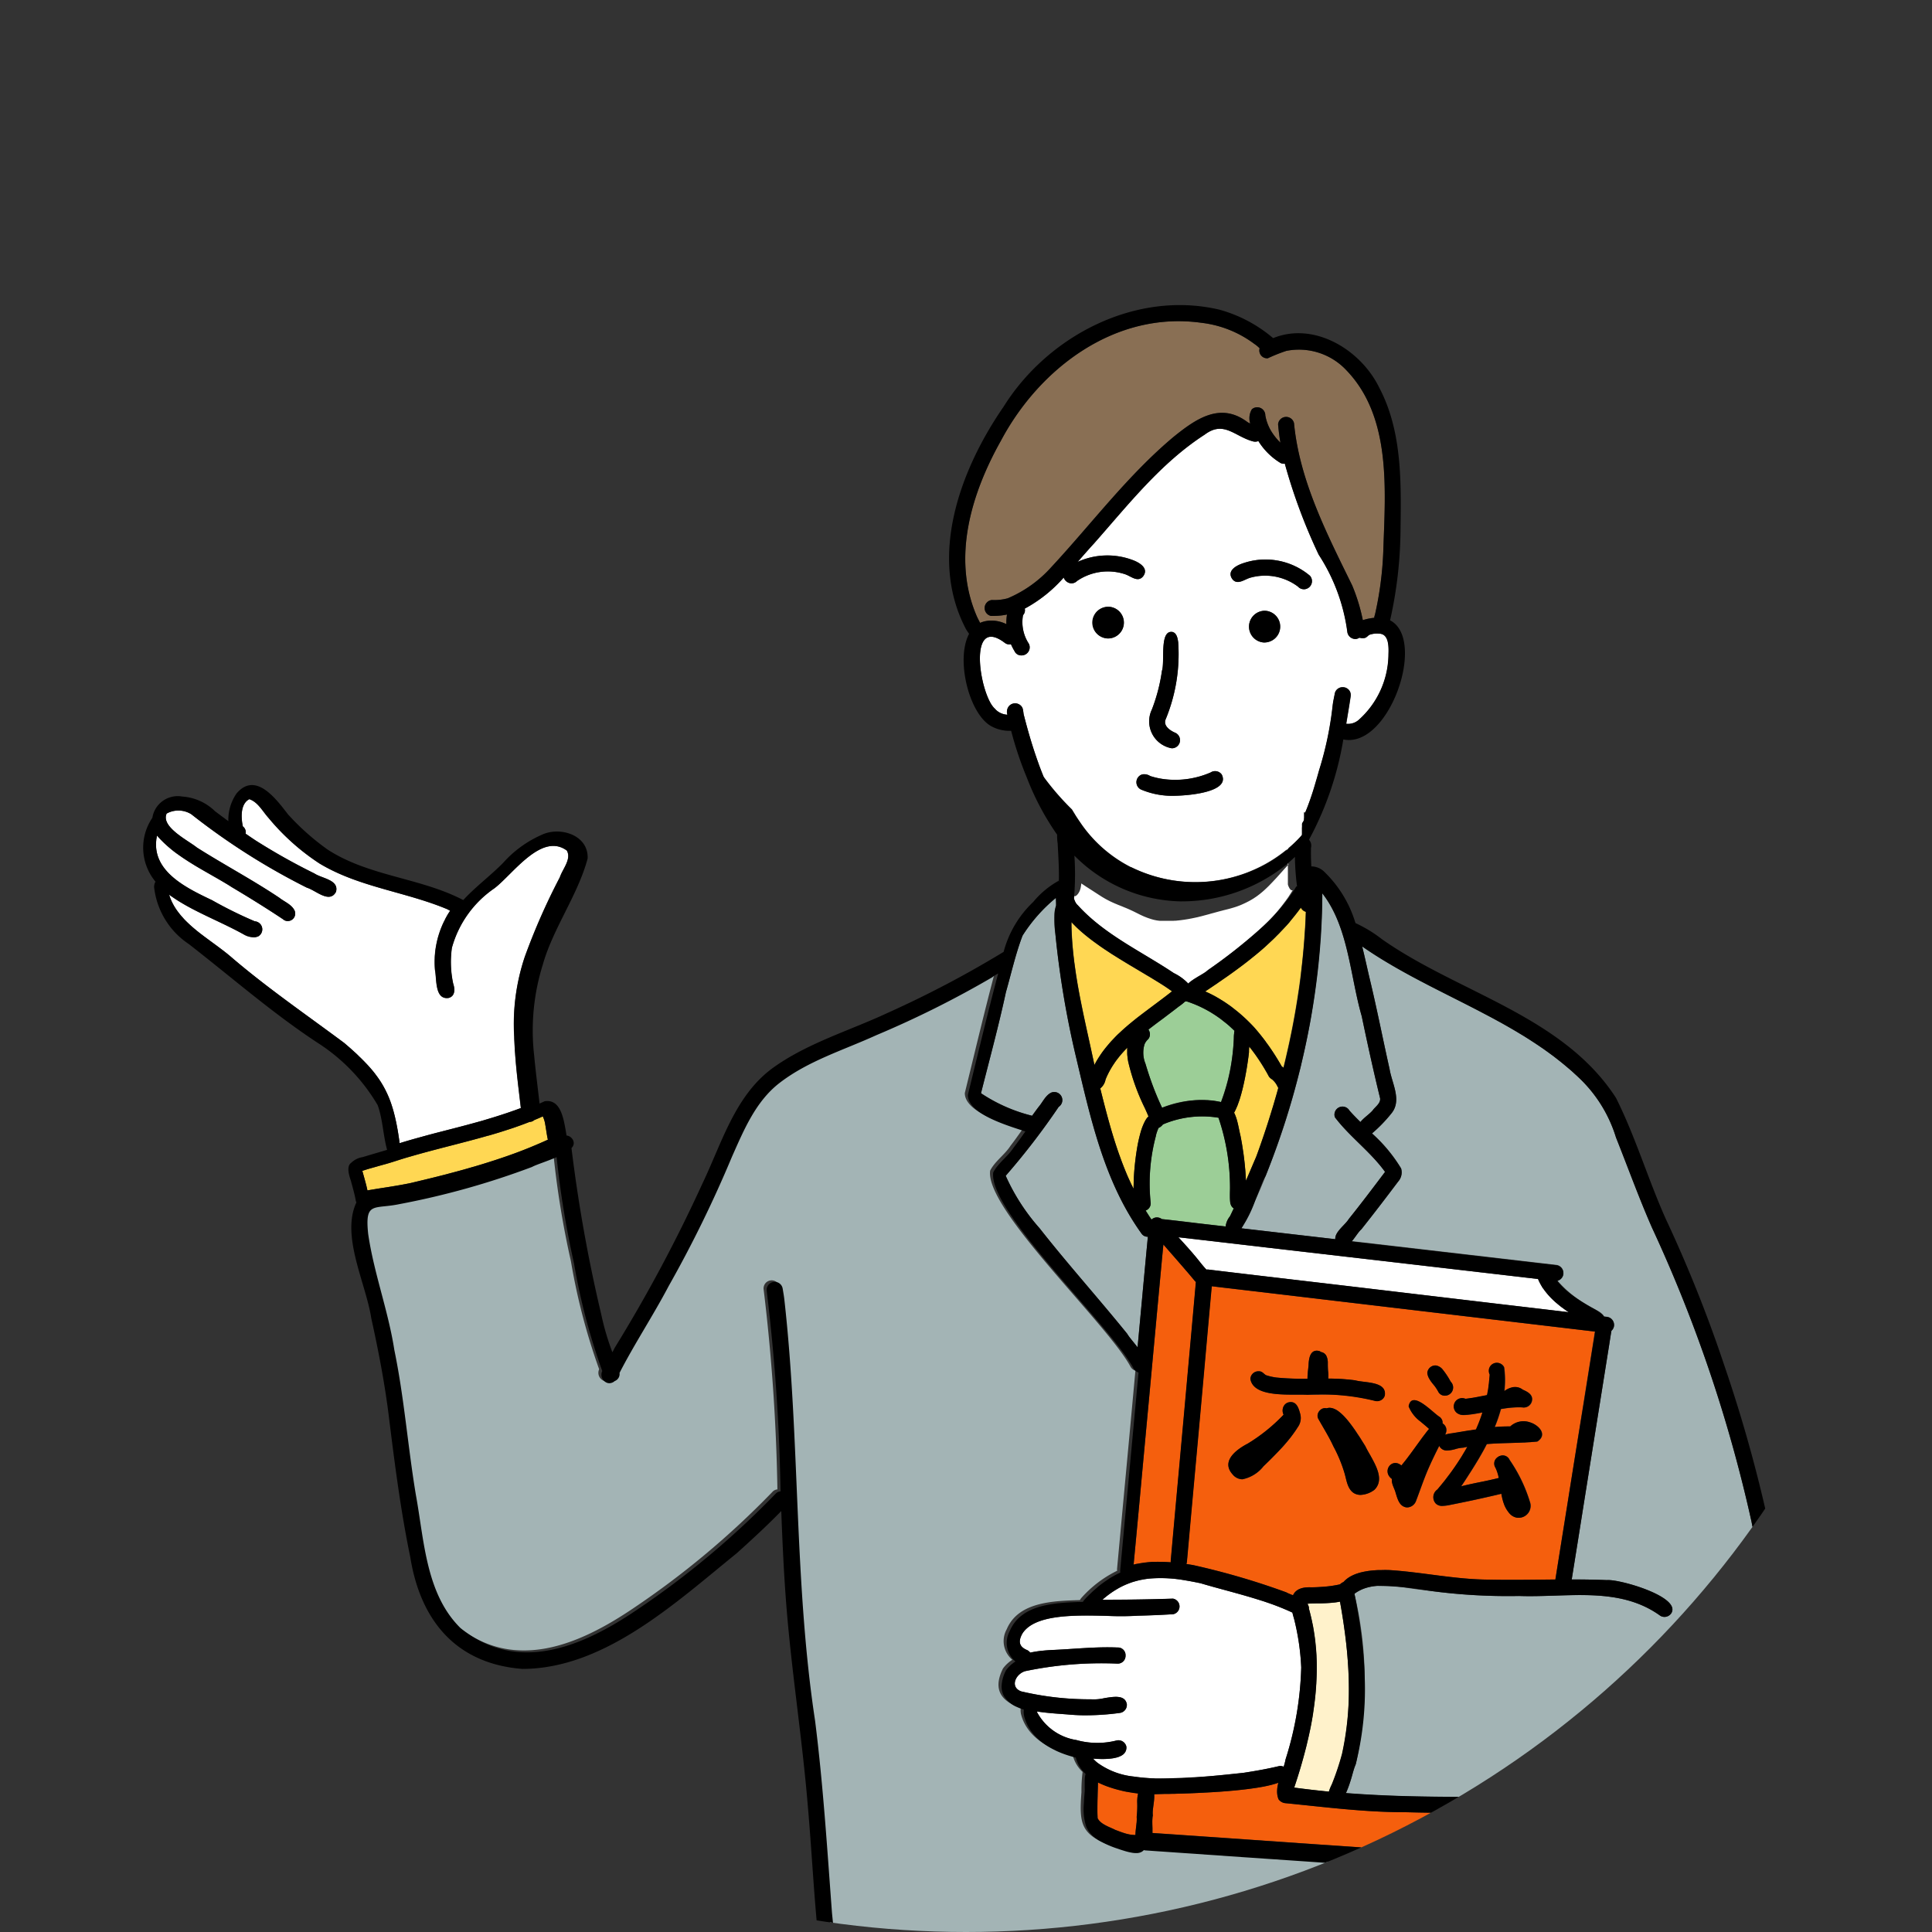 <svg xmlns="http://www.w3.org/2000/svg" xmlns:xlink="http://www.w3.org/1999/xlink" width="124" height="124" viewBox="0 0 124 124">
  <rect x="0" y="0" width="124" height="124" fill="#333333" stroke="none"/>
  <defs>
    <clipPath id="clip-path">
      <circle id="楕円形_372" data-name="楕円形 372" cx="62" cy="62" r="62" transform="translate(872 841.333)" fill="none" stroke="#707070" stroke-width="1"/>
    </clipPath>
  </defs>
  <g id="マスクグループ_32" data-name="マスクグループ 32" transform="translate(-872 -841.333)" clip-path="url(#clip-path)">
    <g id="グループ_4672" data-name="グループ 4672" transform="translate(355.324 49.599)">
      <g id="ベクターレイヤー" transform="translate(526.69 812.349)">
        <path id="パス_18988" data-name="パス 18988" d="M675,931.254l-6.242-.74q-3.137-.373-6.274-.741c-2.022-.238-4.047-.473-6.067-.719a.592.592,0,0,0-.121,0c-.065-.069-.128-.14-.19-.212-.184-.216-.357-.445-.539-.663-.085-.1-.172-.2-.26-.305s-.176-.2-.267-.3c-.178-.2-.358-.394-.537-.592q2.809.324,5.621.653l6.4.741q3.134.364,6.265.728l4.8.558c.022.054.046.109.072.164s.051.1.081.158a1.757,1.757,0,0,0,.089.154l0,.006c.031.05.063.1.1.145s.063.091.1.135a4.671,4.671,0,0,0,.5.561c.077.075.158.15.243.22s.172.145.261.214c.044.037.091.071.136.1.125.095.254.186.386.273Q677.273,931.518,675,931.254Z" transform="translate(-588.888 -868.185)" fill="#fff"/>
        <path id="パス_18989" data-name="パス 18989" d="M543.246,894.4c-.012-.095-.026-.188-.042-.279s-.028-.182-.044-.268-.028-.164-.044-.242-.035-.178-.053-.263-.034-.161-.053-.24-.04-.18-.065-.266c-.014-.063-.03-.125-.048-.186s-.04-.145-.063-.216-.039-.131-.061-.194a6.552,6.552,0,0,0-.291-.741c-.022-.053-.049-.1-.075-.156a6.226,6.226,0,0,0-.6-.98c-.034-.044-.069-.091-.1-.135a8.737,8.737,0,0,0-.651-.742c-.034-.036-.07-.074-.109-.111-.076-.079-.155-.157-.238-.234-.1-.1-.2-.2-.313-.295-.2-.186-.422-.378-.658-.58-2.409-1.794-4.918-3.516-7.211-5.476-.519-.453-1.135-.879-1.735-1.329-.051-.037-.1-.075-.149-.113-.1-.075-.2-.152-.3-.231-.048-.038-.1-.079-.143-.117-.154-.125-.305-.257-.448-.392-.071-.067-.14-.135-.206-.2-.05-.05-.1-.1-.147-.157s-.079-.087-.117-.131c0,0-.006,0-.006-.008-.038-.042-.075-.087-.109-.131s-.073-.093-.109-.141a3.046,3.046,0,0,1-.2-.293c-.03-.048-.06-.1-.089-.151s-.047-.085-.067-.129a1.17,1.17,0,0,1-.058-.122c-.016-.036-.032-.072-.047-.109s-.026-.069-.04-.1a.122.122,0,0,1-.012-.036c-.019-.051-.035-.1-.051-.152l.008.006c.085.061.172.122.259.18s.2.135.3.2c.184.115.374.226.566.333.1.057.206.113.309.168s.2.105.305.157c1.018.519,2.085.97,3.061,1.518a1.061,1.061,0,0,0,.925.1.518.518,0,0,0-.24-.956,26.976,26.976,0,0,1-2.744-1.356c-1.6-.761-3.8-1.806-3.578-3.849,0-.049.013-.1.02-.147a1.44,1.44,0,0,1,.028-.149c.073.085.147.167.224.246a.166.166,0,0,0,.022.022c.04.04.079.081.121.122s.083.081.125.121a.043.043,0,0,0,.013.01c.087.083.177.162.268.241h0c.093.079.186.156.281.231a.033.033,0,0,1,.01.008c.091.069.18.138.273.2.061.044.123.089.186.131.14.1.281.192.426.285.069.047.14.091.211.133.032.022.067.042.1.063.075.047.149.093.224.138.384.23.774.449,1.16.671.111.063.22.125.331.19l.188.109c.1.059.2.119.3.178s.214.131.319.2c1.133.675,2.192,1.331,3.3,2.067a.476.476,0,0,0,.752-.542c-.182-.4-.653-.57-.986-.834-1.718-1.15-3.546-2.118-5.29-3.223-.544-.446-2.336-1.322-1.938-2.182a1.563,1.563,0,0,1,1.584.047,43.249,43.249,0,0,0,7.419,4.714c.562.164,1.447,1.043,1.863.269.218-.778-.909-.859-1.382-1.182a40.073,40.073,0,0,1-3.774-2.118c-.214-.141-.428-.287-.645-.437a.458.458,0,0,0-.178-.467c-.117-.558-.168-1.441.416-1.748.556.186.843.768,1.238,1.208a14.629,14.629,0,0,0,3.272,2.923c2.527,1.52,5.483,1.8,8.177,2.924.067.032.136.068.2.107-.04.061-.081.123-.12.184s-.077.125-.111.19-.072.127-.1.192-.067.129-.1.2-.06.131-.089.2-.044.1-.065.158-.042.107-.061.161l0,.006c-.022.058-.042.117-.06.176-.012.036-.024.073-.035.109,0,.006,0,.012-.006.02-.02.063-.038.127-.054.192l-.018.071c-.014.054-.026.111-.038.166s-.029.135-.04.2c-.01.046-.019.092-.024.139-.012.069-.022.14-.031.21-.006.049-.012.1-.016.146,0,.032-.006.065-.008.1-.006.065-.01.129-.012.194a.156.156,0,0,0,0,.033q-.006.121-.006.242c0,.172.008.343.022.515.12.588-.022,1.932.883,1.79.424-.121.4-.578.283-.921a6.607,6.607,0,0,1-.083-2.291,6.815,6.815,0,0,1,2.725-3.82c1.176-.889,3.025-3.619,4.653-2.427.318.546-.275,1.186-.446,1.714a41.319,41.319,0,0,0-2.25,5.106,13.578,13.578,0,0,0-.679,5.136c0,.117.008.232.014.349.006.144.014.289.024.432,0,.091.01.18.018.271.006.117.016.232.026.35.047.586.109,1.169.176,1.749q.046.388.091.77c.026.216.052.434.077.65l0,0c-.124.047-.249.093-.374.138-.033.012-.065.024-.1.034-.155.057-.313.111-.471.164q-.633.212-1.273.4c-.161.049-.325.1-.489.142-.55.154-1.1.3-1.653.442q-.376.094-.752.194c-.4.1-.8.208-1.192.315a.081.081,0,0,0-.018.006c-.489.131-.978.271-1.461.421C543.275,894.592,543.261,894.495,543.246,894.4Z" transform="translate(-527.652 -841.943)" fill="#fff"/>
        <path id="パス_18990" data-name="パス 18990" d="M643.521,982.133c-.058,0-.117,0-.176,0s-.117,0-.176-.006-.117,0-.175-.008c-.32-.017-.633-.042-.934-.083l-.192-.026a4.8,4.8,0,0,1-2.342-.887c-.032-.029-.065-.055-.1-.085s-.063-.057-.091-.087-.054-.057-.081-.087c0,0,0,0-.006-.006l.3.018h0a5.9,5.9,0,0,0,.736-.01h0c.093-.01.184-.02.269-.035h0c.065-.012.127-.026.186-.04a1.157,1.157,0,0,0,.117-.034,1.421,1.421,0,0,0,.157-.065c.016-.006.032-.016.051-.024a.947.947,0,0,0,.085-.056.2.2,0,0,0,.04-.031.205.205,0,0,0,.036-.034.308.308,0,0,0,.037-.039.456.456,0,0,0,.06-.087l0,0a.527.527,0,0,0,.036-.085.063.063,0,0,0,.008-.024.54.54,0,0,0,.02-.1.877.877,0,0,0,0-.127.521.521,0,0,0-.617-.394,5.008,5.008,0,0,1-2.59-.026,3.47,3.47,0,0,1-2.538-1.794l.019-.036c.194.028.388.054.578.074l.179.018c.354.035.693.057.989.079l.143.01a14.855,14.855,0,0,0,3.388-.089.52.52,0,0,0,.473-.558c-.109-.61-.8-.5-1.449-.392a2.99,2.99,0,0,1-.854.073,19.1,19.1,0,0,1-4.484-.509c-.746-.283-.342-1.13.273-1.3a23.906,23.906,0,0,1,5.9-.481.5.5,0,0,0,.531-.517.489.489,0,0,0-.515-.517c-1.408-.061-2.812.1-4.221.16-.208.012-.422.026-.638.05a.963.963,0,0,0-.109.012c-.073.008-.145.018-.218.028-.036.006-.073.01-.109.019-.1.016-.206.036-.307.058a.071.071,0,0,0-.02-.024c-.012-.014-.026-.028-.04-.042a.581.581,0,0,0-.131-.091c-.549-.222-.582-.584-.311-1.067.786-1.235,3.34-1.184,5.407-1.134a18.8,18.8,0,0,0,2.018-.01q1.049-.024,2.1-.087a.509.509,0,0,0,.137-1.008c-1.511.05-3.02.074-4.536.077a5.823,5.823,0,0,1,.978-.709c.081-.049.162-.093.245-.133.044-.024.089-.047.131-.065.089-.042.176-.081.263-.115s.178-.068.266-.1.18-.056.271-.081l.136-.036c.09-.022.182-.043.275-.059a4.693,4.693,0,0,1,.562-.077,8.754,8.754,0,0,1,2.158.115c.333.053.675.12,1.028.194.206.061.412.122.62.178l.17.049.4.109c.814.224,1.632.44,2.441.693.107.032.214.067.321.1s.2.067.3.1a16.285,16.285,0,0,1,1.639.653c.01.054.024.109.038.163s.022.087.036.129.024.089.038.134a15.475,15.475,0,0,1,.453,3.1,21.206,21.206,0,0,1-1.006,5.9,3.274,3.274,0,0,1-.123.469.363.363,0,0,0-.051-.02.236.236,0,0,0-.074-.018.36.36,0,0,0-.081-.008.533.533,0,0,0-.111.012c-.75.178-1.5.309-2.265.427-1.148.093-3.108.368-5,.368C643.768,982.137,643.644,982.137,643.521,982.133Z" transform="translate(-579.102 -888.598)" fill="#fff"/>
        <path id="パス_18991" data-name="パス 18991" d="M650.286,901.712a1.869,1.869,0,0,1-.065-1.231.847.847,0,0,1,.23-.333.5.5,0,0,0,.016-.631c.646-.5,1.322-.97,1.948-1.465a3.353,3.353,0,0,0,.412-.329.617.617,0,0,0,.1-.008,7.936,7.936,0,0,1,3.079,1.883,3.161,3.161,0,0,0-.053.505,12.933,12.933,0,0,1-.822,4.071,6.6,6.6,0,0,0-3.781.364A19.476,19.476,0,0,1,650.286,901.712Z" transform="translate(-586.782 -854.058)" fill="#9cce97"/>
        <path id="パス_18992" data-name="パス 18992" d="M653.944,918.843c-.816-.1-1.63-.2-2.449-.285a.545.545,0,0,0-.281-.107.508.508,0,0,0-.382.138c-.131-.192-.255-.386-.376-.582a.486.486,0,0,0,.319-.513,11.825,11.825,0,0,1,.334-4.26,2.487,2.487,0,0,1,.172-.527.665.665,0,0,0,.284-.227,6.443,6.443,0,0,1,3.564-.428,13.9,13.9,0,0,1,.74,4.474c.042.382-.151,1.109.242,1.343q-.121.258-.242.509a1.251,1.251,0,0,0-.279.654Z" transform="translate(-586.936 -860.931)" fill="#9cce97"/>
        <path id="パス_18993" data-name="パス 18993" d="M629.006,832.682c-.087-.172-.179-.341-.252-.521-1.548-3.72-.291-7.828,1.612-11.206,2.485-4.657,7.353-8.311,12.857-7.538a7.006,7.006,0,0,1,3.392,1.354,2.128,2.128,0,0,1,.338.281.506.506,0,0,0,.527.642,10.711,10.711,0,0,1,1.19-.475,4.171,4.171,0,0,1,3.857,1.245c2.912,3.029,2.493,7.71,2.366,11.63a21.972,21.972,0,0,1-.537,4.069.648.648,0,0,0-.047.184,3.511,3.511,0,0,0-.727.154l-.006,0a11.81,11.81,0,0,0-.683-2.229c-1.6-3.267-3.382-6.712-3.734-10.415a.519.519,0,0,0-1.022.07c.032.4.083.8.152,1.2a3.969,3.969,0,0,1-.568-.719s0,.008,0,.012a.3.3,0,0,0-.016-.03l0,0h0a2.971,2.971,0,0,1-.39-1.028.521.521,0,0,0-.863-.394,1.12,1.12,0,0,0-.1.921,1.262,1.262,0,0,1-.178-.1c-1.736-1.305-3.293-.22-4.732.939-2.946,2.463-5.258,5.569-7.858,8.369a7.887,7.887,0,0,1-2.794,2,3.245,3.245,0,0,1-1.018.111.518.518,0,0,0-.065,1.02c.065,0,.127,0,.188,0a4.229,4.229,0,0,0,.843-.083,3.091,3.091,0,0,0-.042.61A2.021,2.021,0,0,0,629.006,832.682Z" transform="translate(-576.123 -813.313)" fill="#896f54"/>
        <path id="パス_18994" data-name="パス 18994" d="M638.884,854.965h0l-.018-.008c-3.6-1.736-5.232-6.235-6.165-9.888-.044-.113-.035-.407-.124-.536a.524.524,0,0,0-.768-.133.586.586,0,0,0-.174.62,1.137,1.137,0,0,1-.8-.39c-.96-.829-1.808-6.071.635-4.229a.451.451,0,0,0,.4.091,3.73,3.73,0,0,0,.23.442.468.468,0,0,0,.43.277.519.519,0,0,0,.491-.748,2.52,2.52,0,0,1-.386-1.768s.006-.034.014-.069a.454.454,0,0,0,.109-.418,8.989,8.989,0,0,0,2.5-1.99.56.56,0,0,0,.483.37h.022a.5.5,0,0,0,.356-.154l0,0a3.5,3.5,0,0,1,3.051-.441c.394.115.852.584,1.2.128.364-.516-.268-.877-.689-1.031a4.621,4.621,0,0,0-3.516.111c.352-.4.7-.8,1.039-1.172,2.2-2.487,4.285-5.167,7.112-6.991,1.229-.919,1.913.123,3.1.44a.549.549,0,0,0,.339-.02,4.3,4.3,0,0,0,1.417,1.4.459.459,0,0,0,.216.055.3.3,0,0,0,.061-.006,36.012,36.012,0,0,0,2.18,5.839,11.971,11.971,0,0,1,1.835,4.93.525.525,0,0,0,.519.483l.031,0a.521.521,0,0,0,.227-.079.787.787,0,0,0,.323.018c.143-.028.208-.142.317-.206a1.449,1.449,0,0,1,.642-.075c.624.024.6.859.586,1.32a5.7,5.7,0,0,1-1.915,4.219,1.032,1.032,0,0,1-.8.245c.1-.594.2-1.188.287-1.776a.517.517,0,0,0-1.027-.125c-.047.252-.1.457-.133.762a21.666,21.666,0,0,1-.866,4.117,21.167,21.167,0,0,1-.9,2.736.332.332,0,0,0-.056-.055v0l0,0,0,0v0l0,0,0,0,0,0v.006l0,0v0l0,0,0,0v0l0,0,0,0,0,0,0,0,0,0,0,0,0,0v.006l0,0,0,0,0,.006,0,0,0,.006,0,0,0,.006,0,0,0,.006,0,0,0,.006,0,.006,0,0,0,.006,0,.006,0,.006,0,0,0,.006,0,.006,0,0,0,.006,0,0,0,.006,0,.006,0,0,0,.006,0,.006,0,.006,0,.006,0,.006,0,.006,0,.006,0,.006,0,.006,0,.006,0,.006,0,.006v0l0,.006,0,.006v0l0,0,0,.006,0,0,0,.006,0,0,0,.006,0,0,0,.006,0,.006,0,.006,0,.008,0,.006,0,.006,0,.008,0,.006,0,.008,0,.008,0,.006,0,.008,0,.008,0,.008,0,.006,0,.008,0,.006,0,.008,0,.006,0,.008,0,.006,0,.006,0,.008,0,.006,0,.006,0,.008,0,.006,0,.008,0,.006-.006.008,0,.006,0,.008,0,.006,0,.008,0,.006,0,.006,0,.006,0,.006,0,.006,0,.006,0,.006,0,.006,0,.006,0,.006,0,.006-.006.006,0,.008,0,.006,0,.006-.006.008,0,.006-.006.006,0,.008-.006.008,0,.008-.006.008-.006.008-.006.008,0,.008-.006.008-.006.008-.006.008-.006.01-.006.008-.006.01-.006.008,0,.01-.006.008-.006.008-.006.008-.006.008,0,.01-.006.008,0,.006-.006.008,0,.008-.006.006,0,.008,0,.006,0,.008,0,.006,0,.006,0,.006,0,.006,0,.006,0,.006,0,.006,0,.006,0,.006,0,.006,0,.006,0,.006,0,.006,0,.006,0,.006,0,.006,0,.006,0,.006,0,.006,0,.006,0,0,0,.006,0,.008,0,.006,0,.006,0,.006,0,.006,0,.006,0,.006,0,.006,0,.008,0,.008,0,.006,0,.008-.006.008,0,.008,0,.008,0,.006,0,.008,0,.006,0,.008,0,.008,0,.008,0,.006,0,.008,0,.008,0,.008,0,.008,0,.008,0,.008,0,.008,0,.01,0,.008,0,.008,0,.008,0,.006,0,.008,0,.006,0,.008,0,.006,0,.006,0,.006,0,.008,0,.006,0,.008,0,.006,0,.008,0,.008,0,.008,0,.008,0,.008,0,.006,0,.008,0,.008,0,.006,0,.008,0,.008,0,.006,0,.008,0,.008,0,.008,0,.008,0,.008,0,.006,0,.008,0,.008,0,.006,0,.008,0,.006,0,.006,0,.008,0,.006,0,.006,0,.006,0,.006,0,.008,0,.006,0,.006,0,.006,0,.006c-.015.02-.029.04-.044.06a9.278,9.278,0,0,1-10.927,2.025Zm1.378-6.1a.522.522,0,0,0,.012.982,5.113,5.113,0,0,0,1.58.368c.087.008.206.012.352.012,1.127,0,3.75-.254,3.194-1.363a.524.524,0,0,0-.713-.135,5.686,5.686,0,0,1-2.921.437,4.9,4.9,0,0,1-.959-.208.807.807,0,0,0-.386-.117A.464.464,0,0,0,640.262,848.862Zm1.3-6.656a11.143,11.143,0,0,1-.647,2.485,1.753,1.753,0,0,0,1.132,2.451.587.587,0,0,0,.178.031.521.521,0,0,0,.154-1.01c-.32-.143-.756-.451-.574-.861a10.968,10.968,0,0,0,.8-4.928c-.034-.248-.091-.618-.394-.67a.437.437,0,0,0-.05,0h0C641.406,839.7,641.759,841.643,641.561,842.206Zm6.514-1.824c.028,0,.055,0,.081,0a1.018,1.018,0,0,0,.1-2.029,1.235,1.235,0,0,0-.147-.01A1.021,1.021,0,0,0,648.075,840.382Zm-10.013-2.289a1.018,1.018,0,0,0,0,2.031h.083a1.019,1.019,0,0,0,0-2.035C638.122,838.088,638.092,838.09,638.062,838.092Zm12.6-1.129a.521.521,0,0,0,.4-.863,4.426,4.426,0,0,0-4.267-.814c-.426.135-1.075.467-.736,1,.33.473.808.029,1.208-.069a3.515,3.515,0,0,1,3.026.582l0,0A.507.507,0,0,0,650.659,836.963Z" transform="translate(-576.998 -819.763)" fill="#fff"/>
        <path id="パス_18995" data-name="パス 18995" d="M648.828,886.906a3.214,3.214,0,0,0-.93-.675c-2.091-1.4-4.453-2.467-6.164-4.358a.5.5,0,0,1-.063-.065l-.01-.012a.725.725,0,0,1-.087-.138,1.705,1.705,0,0,1-.1-.261c-.01-.03-.02-.061-.031-.089l0,0-.006-.018.008,0,.008,0,.008,0,.008,0,.01,0,.01,0h.01l.01,0h.024l.012,0,.015,0,.014,0,.016-.006.015-.008.016-.01.018-.012.02-.014.018-.019.02-.018.018-.02.019-.022.02-.024.018-.026.018-.026.018-.029.016-.028.015-.03.016-.033.014-.032.012-.035.012-.034.012-.036.01-.037.008-.036.008-.04.008-.04.006-.042.006-.04.006-.042.006-.044,0-.04.022.016.072.047.073.048.073.047.068.047.067.042.065.042.065.042.063.04.063.04.063.041.06.038.058.038.058.038.061.038.058.039.058.036.056.038.057.036.054.035.057.036.054.035.057.034.054.032.054.032.055.032.054.03.055.028.052.028.051.026.049.026.049.024.048.022.047.022.047.022.049.022.044.02.047.02.046.02.044.018.044.018.042.018.042.019.042.016.042.016.042.016.041.017.042.016.04.016.04.016.04.017.042.018.04.016.04.016.04.016.042.017.041.018.04.016.04.018.04.017.04.018.04.018.04.018.042.02.04.018.042.02.041.02.042.02.042.02.042.022.044.022.042.02.044.022.044.022.044.022.044.022.044.022.047.022.047.022.047.022.049.022.048.022.049.02.049.02.051.02.05.02.051.019.051.018.052.018.051.016.05.016.051.017.053.014.054.016.055.014.056.012.052.01.055.012.056.008.055.008.054.006.055.006.052,0,.055,0,.056,0,.058,0,.059,0,.058,0h.252l.065,0,.067,0,.065,0,.067,0,.067-.006.067,0,.067-.006.069-.008.068-.006.069-.008.073-.008.071-.01.072-.01.073-.01.069-.01.07-.012.069-.01.069-.012.067-.012.067-.014.067-.012.069-.014.066-.014.069-.014.067-.015.067-.014.065-.014.065-.017.065-.016.065-.016.065-.016.065-.017.065-.018.067-.018.069-.018.067-.018.068-.018.067-.018.067-.021.067-.018.069-.018.067-.018.065-.018.067-.018.065-.018.069-.019.067-.018.066-.018.067-.018.067-.016.065-.018.065-.017.065-.016.065-.016.065-.016.063-.016.061-.016.061-.016.06-.016.063-.018.058-.018.06-.016.059-.02.061-.018.058-.02.06-.02.059-.022.058-.022.059-.022.059-.024.061-.026.063-.029.063-.028.061-.028.063-.031.063-.03.063-.033.065-.032.063-.035.061-.034.058-.033.058-.036.059-.034.056-.037.056-.038.055-.036.054-.038.055-.04.054-.041.055-.042.054-.042.053-.044.052-.042.055-.046.052-.046.053-.047.052-.049.053-.049.054-.05.053-.053.056-.054.057-.057.056-.058.056-.058.057-.059.056-.058.057-.062.06-.063.058-.063.061-.065.059-.065.058-.065.058-.065.058-.065.059-.065.056-.063.054-.061.055-.061.054-.062.055-.059.056-.061.053-.056.054-.057.049-.049-.016-.012-.016-.012-.014-.012-.012-.012-.015-.012-.01-.014-.012-.014-.01-.012-.008-.014-.01-.014-.008-.014-.006-.014-.006-.014-.006-.014,0-.014,0-.017,0-.014,0-.016,0-.016,0-.019,0-.016,0-.018,0-.018v-.018l0-.02,0-.02v-.085l0-.022v-.022l0-.024,0-.024,0-.022,0-.024,0-.022,0-.024,0-.024,0-.024,0-.024,0-.022,0-.024,0-.024,0-.024.006-.026,0-.024,0-.022.006-.02,0-.022,0-.02.006-.02,0-.02,0-.02.006-.02.006-.022,0-.02.006-.02,0-.02,0-.02.006-.018,0-.02,0-.019.006-.016,0-.016,0-.016,0-.016,0-.016.006-.016,0-.016,0-.017.006-.014,0-.016.006-.016,0-.014.006-.014.006-.015,0-.014.006-.014,0-.015.006-.014.006-.012.006-.015,0-.014.006-.012,0-.012.006-.012,0-.013,0-.01.006-.01c0,.111,0,.223.008.334,0,.127.008.254.016.382,0,.107.01.214.018.321v.008l-.006.016-.006.024-.008.022-.008.024-.006.022-.008.022-.006.022,0,.02-.006.02-.006.022,0,.02,0,.02,0,.02,0,.02,0,.018,0,.018,0,.018,0,.016,0,.016,0,.014v.016l0,.017v.016l0,.016v.016l0,.017v.016l0,.016v.016l0,.017,0,.014v.016l0,.017,0,.014,0,.016,0,.016,0,.017,0,.018,0,.016,0,.016,0,.018,0,.019,0,.018,0,.02,0,.02,0,.022,0,.02,0,.02,0,.02,0,.018,0,.018,0,.02,0,.018,0,.018,0,.018,0,.016,0,.018,0,.018,0,.017,0,.016,0,.016,0,.016,0,.017,0,.016,0,.016,0,.016,0,.019,0,.016,0,.016,0,.016,0,.019,0,.016,0,.016v.016l0,.014,0,.016v.014l0,.014v.054l0,.014v.024l0,.013v.048l0,.014v.026l0,.014v.012l0,.014v.014l0,.014,0,.012,0,.016,0,.014,0,.014,0,.016,0,.016,0,.017,0,.016,0,.016,0,.016,0,.017.006.018,0,.018.006.018.008.018.006.018.008.02.008.019.008.02.01.018.008.02.01.018.01.02.01.018.01.018.012.017.012.018.012.016.014.014.013.014.012.01.014.01.012.008.012.006.012.006.01,0,.012,0h.036l.006,0,.008,0h0l0,0c-.014.024-.028.044-.042.068-.036.061-.072.12-.111.178s-.075.117-.113.174-.067.1-.1.143-.07.1-.107.15a11.516,11.516,0,0,1-1.178,1.376c-.073.07-.143.143-.216.214s-.147.139-.222.21c-.105.1-.212.194-.321.291a35.439,35.439,0,0,1-3.019,2.312,1.954,1.954,0,0,1-.268.2l-.079.049,0,0c-.028.016-.057.034-.085.052-.093.055-.192.111-.287.17l-.127.079c-.047.028-.089.056-.131.087-.022.014-.044.03-.067.046a.774.774,0,0,0-.081.061c-.024.018-.049.036-.071.056l0,0c-.024.02-.047.04-.069.063Z" transform="translate(-582.58 -844.384)" fill="#fff"/>
        <g id="グループ_4668" data-name="グループ 4668" transform="translate(60.414 59.254)">
          <g id="グループ_4667" data-name="グループ 4667" transform="translate(2.331)">
            <path id="パス_18996" data-name="パス 18996" d="M662.117,952.8a.778.778,0,0,1-.1-.042,1.054,1.054,0,0,1-.107-.054,47.156,47.156,0,0,0-5.981-1.75c-.148-.026-.3-.051-.439-.071a.152.152,0,0,0,.016-.052l0,0a.155.155,0,0,0,.008-.033.4.4,0,0,0,.01-.067c.008-.077.015-.152.022-.226q.261-2.928.528-5.852.288-3.142.567-6.283.13-1.452.259-2.9c.044-.485.087-.968.131-1.451.028-.321.059-.642.089-.964.275.034.552.067.829.1q3.182.373,6.363.752l6.215.736q3.119.37,6.24.738l4.948.586c-.016.1-.032.208-.049.311s-.028.21-.047.313c-.068.43-.137.863-.206,1.293q-.221,1.388-.442,2.774-.473,2.949-.942,5.9-.427,2.661-.85,5.322c-1.422.012-2.845.038-4.267.008-2.142-.008-4.241-.475-6.371-.612-.17-.006-.351-.008-.543,0-.049,0-.1,0-.148,0-.095,0-.192.008-.289.016-.057,0-.115.008-.172.014a4.866,4.866,0,0,0-.642.107,1.111,1.111,0,0,0-.12.031c-.058.016-.113.032-.17.052-.024.008-.051.016-.075.026-.046.016-.088.034-.133.052l0,0c-.053.022-.1.047-.154.073a1.522,1.522,0,0,0-.133.075,1.664,1.664,0,0,0-.388.323.571.571,0,0,0-.218.146c-.074.018-.152.034-.228.048s-.133.024-.2.035a.534.534,0,0,1-.058.01c-.049.008-.1.014-.142.02l-.159.019c-.059.008-.118.012-.174.018s-.127.01-.192.014-.156.01-.234.014-.158.008-.234.01l-.235.006a1.894,1.894,0,0,0-.244,0,.66.66,0,0,0-.087.006c-.033,0-.063.006-.093.01s-.079.014-.115.022a1.14,1.14,0,0,0-.131.036l-.089.036a.741.741,0,0,0-.19.117.356.356,0,0,0-.061.055.5.5,0,0,0-.07.081c-.014.02-.026.04-.039.06a.446.446,0,0,0-.045.083A2.34,2.34,0,0,1,662.117,952.8Zm13.681-6.076c.012.047.024.091.038.136.006.022.013.042.02.065.016.052.035.1.055.156a1.94,1.94,0,0,0,.081.177,1.382,1.382,0,0,0,.1.17c.017.026.037.055.057.081s.038.052.061.079a.715.715,0,0,0,.067.077.81.81,0,0,0,.2.156.821.821,0,0,0,.216.081.7.7,0,0,0,.145.014.765.765,0,0,0,.742-.943,9.783,9.783,0,0,0-1.328-2.774.478.478,0,0,0-.537-.277.761.761,0,0,0-.1.031.425.425,0,0,0-.093.049.613.613,0,0,0-.083.063.487.487,0,0,0-.162.456.221.221,0,0,0,.013.051.513.513,0,0,0,.047.107c.026.053.052.107.074.162,0,.006,0,.012.006.016.018.047.034.093.05.141s.039.122.055.184.024.1.036.147l.006.031c-.1.026-.2.05-.3.072s-.2.047-.3.069c-.3.067-.606.125-.909.188-.19.04-.38.081-.569.125-.113.026-.224.055-.338.083.166-.249.334-.505.5-.766.075-.115.15-.232.225-.352.008-.014.018-.028.026-.042.083-.131.166-.266.247-.4l.121-.2c.115-.2.229-.394.338-.594a.138.138,0,0,1,.016-.028c.056-.109.115-.218.172-.329.113-.01.224-.018.335-.024.093-.006.188-.012.281-.016.291-.015.58-.022.869-.031s.578-.016.871-.031c.054,0,.109,0,.166-.008l.214-.012c.069,0,.14-.01.21-.016.1-.008.2-.016.3-.026.677-.446.075-1.062-.48-1.228a1.251,1.251,0,0,0-1.259.265,9.774,9.774,0,0,0-1,.04c.079-.192.152-.384.218-.578.03-.089.06-.178.086-.267.006-.018.01-.034.017-.052.022-.067.04-.135.058-.2a.6.6,0,0,0,.018-.06c.057-.01.115-.018.172-.026a5.753,5.753,0,0,1,1.2-.081.536.536,0,0,0,.63-.477c.038-.364-.317-.535-.6-.661a.778.778,0,0,0-.483-.168.862.862,0,0,0-.1.006c-.026,0-.054.008-.081.014a.359.359,0,0,0-.071.018,1.309,1.309,0,0,0-.444.226h0c.006-.058.012-.119.018-.177.01-.12.016-.239.02-.358a5.939,5.939,0,0,0-.054-1,.516.516,0,0,0-.923.462c0,.091-.012.182-.021.273,0,.053-.008.106-.014.158s-.01.1-.016.152-.012.1-.02.145a.271.271,0,0,1,0,.041c-.026.188-.058.374-.1.56l-.348.066c-.249.049-.5.1-.742.131-.1.014-.2.028-.295.039a.536.536,0,0,0-.57.891.671.671,0,0,0,.467.15c.148,0,.3-.024.438-.038s.252-.036.38-.058.25-.045.378-.069v0c-.029.091-.058.184-.091.275s-.065.184-.1.275-.063.166-.1.249c-.022.056-.046.115-.072.174-.016.04-.033.079-.051.119l-.388.06a.148.148,0,0,0-.03,0c-.12.02-.238.038-.356.059-.259.042-.517.087-.776.127-.054.006-.109.014-.163.024a1,1,0,0,0-.133.028c-.047.012-.1.026-.14.042.01-.02.018-.038.027-.058a.724.724,0,0,0,.049-.166.516.516,0,0,0,.006-.079.483.483,0,0,0-.029-.163.469.469,0,0,0-.081-.143.219.219,0,0,0-.026-.03.183.183,0,0,0-.029-.029A.084.084,0,0,0,672,941.9a.588.588,0,0,0-.052-.038.47.47,0,0,0-.02-.19c-.006-.014-.012-.03-.02-.047a.515.515,0,0,0-.136-.174c-.424-.24-1.8-1.8-2-.683a2.251,2.251,0,0,0,.75.966c.127.107.257.212.38.319.063.055.123.107.182.162-.079.093-.156.19-.229.286s-.149.194-.222.293l-.218.3c-.162.222-.321.446-.485.667-.054.075-.111.149-.168.224-.145.2-.3.39-.455.578-.62-.526-1.277.382-.606.867-.047.311.166.6.238.891.1.327.206.772.568.9a.5.5,0,0,0,.345,0,.3.3,0,0,0,.081-.032.671.671,0,0,0,.143-.1.776.776,0,0,0,.071-.077.405.405,0,0,0,.035-.051.477.477,0,0,0,.05-.091c.259-.673.487-1.36.77-2.025q.079-.182.164-.37c.178-.39.374-.79.572-1.18,0,.008.008.019.012.029a.53.53,0,0,0,.5.275,2.307,2.307,0,0,0,.527-.091,2.077,2.077,0,0,1,.515-.091c.083-.02.166-.038.249-.055l-.037.063c-.054.1-.113.2-.174.3s-.117.2-.177.3-.127.2-.194.3c-.028.044-.059.091-.089.135s-.04.063-.063.093c-.053.079-.107.158-.162.234-.072.1-.147.208-.224.311-.015.02-.028.038-.045.058-.075.1-.152.2-.231.305-.065.085-.131.168-.2.25-.02.026-.041.051-.063.077-.087.107-.176.214-.265.319a.6.6,0,0,0-.089.913.571.571,0,0,0,.406.137,2.814,2.814,0,0,0,.37-.038c.588-.117,1.178-.236,1.768-.364.194-.042.388-.085.582-.129.158-.035.313-.071.469-.107.2-.045.4-.093.594-.14l.006,0C675.745,946.5,675.77,946.613,675.8,946.729ZM664.261,940.9a.426.426,0,0,0-.125.065.677.677,0,0,0-.071.063.465.465,0,0,0-.085.115.516.516,0,0,0-.038.087.439.439,0,0,0,.012.307c.331.6.693,1.16.982,1.792a8.989,8.989,0,0,1,.709,1.705c.136.44.176.994.58,1.281a.823.823,0,0,0,.461.131,1.59,1.59,0,0,0,.887-.329c.531-.53.248-1.257-.107-1.916-.021-.039-.041-.077-.063-.115-.03-.055-.06-.107-.088-.16-.044-.081-.091-.159-.133-.234a.1.1,0,0,0-.01-.016c-.042-.077-.081-.15-.117-.218-.018-.036-.037-.071-.051-.1l0-.008-.006-.008a.02.02,0,0,0,0-.01c-.024-.036-.049-.075-.075-.117-.054-.085-.115-.182-.18-.287-.03-.049-.06-.1-.09-.145-.022-.035-.045-.069-.067-.105s-.065-.1-.1-.147a9.416,9.416,0,0,0-.606-.84c-.054-.067-.109-.131-.166-.192a3.039,3.039,0,0,0-.339-.33c-.02-.016-.04-.034-.06-.048a1.213,1.213,0,0,0-.447-.239.381.381,0,0,0-.065-.012.549.549,0,0,0-.291.022.466.466,0,0,0-.1-.012A.409.409,0,0,0,664.261,940.9Zm-2.107-.4a.489.489,0,0,0-.2.055.5.5,0,0,0-.188.176l-.031.054a.6.6,0,0,0,.006.521,11.228,11.228,0,0,1-2.3,1.855c-.729.378-1.744,1.131-.966,1.982a.813.813,0,0,0,.62.307,2.289,2.289,0,0,0,1.352-.831q.3-.288.594-.584c.048-.05.1-.1.147-.15.145-.147.291-.3.432-.453.093-.1.186-.206.277-.313s.178-.212.265-.321c.127-.164.25-.332.367-.505.039-.058.077-.117.113-.176a1,1,0,0,0,.156-.9c-.087-.317-.21-.724-.594-.724A.472.472,0,0,0,662.154,940.493Zm5.4-.1a.5.5,0,0,0,.162.026.544.544,0,0,0,.232-.053.476.476,0,0,0,.131-.089.5.5,0,0,0,.134-.206c.192-.934-1.275-.811-1.871-.98-.1-.014-.208-.028-.313-.038-.071-.01-.143-.016-.216-.022-.042,0-.087-.008-.129-.01l-.194-.017-.446-.02-.216-.006-.218,0c0-.022,0-.045,0-.067a2.315,2.315,0,0,0-.018-.439c-.008-.095-.01-.206-.015-.319,0-.016,0-.033,0-.049s0-.05,0-.077,0-.046,0-.069a.393.393,0,0,0,0-.049c0-.022,0-.045-.008-.069a.133.133,0,0,0,0-.028c0-.02-.006-.04-.01-.061s-.012-.058-.02-.086a.6.6,0,0,0-.031-.087c-.008-.022-.018-.044-.028-.067l0,0a.414.414,0,0,0-.044-.067v0a.366.366,0,0,0-.045-.049.06.06,0,0,0-.02-.018.256.256,0,0,0-.047-.036l-.014-.008a.329.329,0,0,0-.057-.029.5.5,0,0,0-.1-.032h0a.656.656,0,0,0-.1-.06c-.617-.172-.7.483-.713.933,0,.081-.014.17-.026.265s-.024.188-.032.285a1.7,1.7,0,0,0-.008.289,18.054,18.054,0,0,1-1.988-.077,3.562,3.562,0,0,1-.681-.154c-.149-.089-.236-.252-.45-.248a.517.517,0,0,0-.548.483c.158,1.025,1.835,1.018,2.976,1.014.267,0,.5,0,.687.01l.734,0A12.381,12.381,0,0,1,667.554,940.4Zm3.411-1.776a.821.821,0,0,0,.036.172.989.989,0,0,0,.069.16,1.81,1.81,0,0,0,.186.283c.024.03.047.061.07.091a2.6,2.6,0,0,1,.356.523.463.463,0,0,0,.4.229.526.526,0,0,0,.461-.806,1.507,1.507,0,0,1-.109-.152,4.935,4.935,0,0,0-.511-.758.718.718,0,0,0-.406-.224A.526.526,0,0,0,670.965,938.62Z" transform="translate(-652.114 -930.371)" fill="#f55f0d"/>
            <path id="パス_18997" data-name="パス 18997" d="M648.957,948.442c.133-1.434.266-2.865.4-4.3q.285-3.1.574-6.191.266-2.873.531-5.746l.291-3.128c.036-.4.077-.8.115-1.2l0,0c.252.291.507.582.76.871.127.145.254.293.38.439.1.111.192.22.287.333.03.035.06.071.091.105.168.2.333.394.5.592a.773.773,0,0,0,.072.069q-.258,2.91-.523,5.817v0q-.282,3.151-.57,6.31-.264,2.882-.521,5.766a.384.384,0,0,0,0,.049.413.413,0,0,0,0,.051c-.121-.008-.239-.017-.357-.02s-.229-.008-.34-.008c-.03,0-.06,0-.089,0a.616.616,0,0,0-.089,0h-.089c-.03,0-.058,0-.089,0s-.063,0-.093,0l-.182.013c-.081.006-.164.014-.245.024-.047.006-.093.01-.139.018-.022,0-.042.006-.065.01a.238.238,0,0,0-.035,0,.165.165,0,0,0-.034.006c-.047.006-.091.014-.138.022s-.1.018-.152.028l-.016,0c-.079.014-.156.033-.234.053Z" transform="translate(-648.957 -927.869)" fill="#f55f0d"/>
            <path id="パス_18998" data-name="パス 18998" d="M673.526,999.424c-.058,0-.117-.01-.176-.014q-2.886-.2-5.775-.4-2.843-.2-5.686-.392-2.873-.2-5.747-.4l-4.853-.334c0-.1,0-.2,0-.295-.006-.231-.019-.457,0-.647a.983.983,0,0,1,.026-.186c-.049-.331.1-.861.088-1.273,0-.028,0-.052,0-.077v-.01c.036,0,.07,0,.1,0l.129-.006c.1,0,.265-.008.483-.015l.085,0c.058,0,.119,0,.184,0l.2-.006.107,0c.072,0,.147-.006.224-.008l.238-.006a.308.308,0,0,1,.044,0l.154-.006.184-.006c.087,0,.177-.006.268-.01l.418-.018c.095-.006.192-.01.289-.015l.448-.024.269-.016.332-.022c.05,0,.1-.008.152-.01l.456-.037.3-.026c.051-.006.1-.01.15-.015l.3-.03c.343-.037.677-.079.99-.127.045-.006.089-.012.131-.02l.131-.022.233-.041c.048-.01.095-.02.139-.028.12-.024.232-.051.339-.077l.022-.006c.028-.006.059-.014.085-.022s.068-.018.1-.029.067-.018.1-.028c.065-.02.125-.04.182-.061-.012.047-.024.1-.033.142s-.018.083-.024.123-.014.107-.018.159-.006.091-.006.135a1.345,1.345,0,0,0,.091.5.615.615,0,0,0,.41.25c2.546.249,5.134.588,7.712.582,1.342.037,2.685.047,4.027.047.816,0,1.635-.006,2.453-.01v0c-.012.05-.024.1-.035.155l-.03.16c-.018.105-.037.206-.061.295-.053.277-.1.554-.133.833-.014.093-.026.186-.038.279s-.026.214-.039.321q-.042.361-.079.721c0,.024,0,.049-.008.075A.166.166,0,0,1,673.526,999.424Z" transform="translate(-650.078 -960.111)" fill="#f55f0d"/>
          </g>
          <path id="パス_18999" data-name="パス 18999" d="M646.9,998h-.019a2.118,2.118,0,0,1-.513-.071c-.034-.008-.071-.018-.1-.028-.228-.065-.453-.154-.669-.236-.063-.033-.133-.067-.212-.1-.042-.02-.089-.04-.136-.06-.091-.04-.184-.085-.275-.134-.044-.022-.087-.048-.129-.074-.022-.012-.042-.026-.06-.038a1.217,1.217,0,0,1-.174-.144.694.694,0,0,1-.14-.2l0,0c0-.093-.008-.186-.01-.281-.006-.231,0-.471,0-.711,0-.145.008-.291.012-.437a.41.41,0,0,0,0-.051c.008-.273.018-.543.024-.81l0,0,.008,0q.13.064.266.121a.5.5,0,0,0,.049.022c.093.038.188.077.283.111l.006,0c.091.034.182.065.273.093.071.024.141.045.212.065s.164.047.247.067.17.045.254.063.174.039.261.055l.024,0c.036.006.07.014.1.02.072.012.145.024.216.034a.841.841,0,0,0,.105.016l.273.037c-.008.028-.014.056-.02.085s-.01.056-.014.085-.008.052-.012.081c-.006.065-.01.129-.014.194,0,.028,0,.061,0,.093a6.45,6.45,0,0,1-.034.966,1.43,1.43,0,0,1,0,.291c0,.032,0,.068-.008.1-.022.246-.069.515-.071.766Z" transform="translate(-644.451 -960.094)" fill="#f55f0d"/>
        </g>
        <path id="パス_19000" data-name="パス 19000" d="M670.6,984.324l-.122-.012-.436-.049-.509-.061c-.109-.012-.22-.029-.331-.04s-.22-.033-.329-.045c.156-.465.305-.934.442-1.406.093-.319.182-.642.265-.966.04-.154.079-.3.115-.461s.077-.319.111-.477c.032-.141.061-.283.091-.42.006-.028.012-.057.017-.085,0-.012.006-.028.008-.04.028-.138.055-.279.079-.416.03-.162.056-.323.083-.485,0-.008,0-.012,0-.02q.033-.212.06-.424c.006-.032.01-.065.014-.1.01-.073.018-.142.026-.211v0c.01-.069.018-.138.024-.211.018-.145.032-.295.044-.444.012-.129.022-.263.028-.392q.009-.1.012-.194c.008-.141.014-.283.018-.424.006-.162.008-.323.008-.481v-.008c0-.081,0-.157,0-.238,0-.158-.006-.32-.015-.477,0-.081-.006-.162-.012-.243-.01-.158-.022-.319-.038-.481-.008-.077-.017-.157-.024-.238s-.018-.157-.029-.239c-.022-.161-.044-.319-.071-.48-.014-.089-.03-.182-.046-.271-.015-.069-.026-.137-.041-.206s-.032-.158-.05-.239c-.028-.129-.061-.263-.093-.392-.026-.109-.054-.214-.085-.319v0a.638.638,0,0,0,0-.089.334.334,0,0,0-.026-.081.029.029,0,0,0,0-.016.96.96,0,0,0-.056-.113s0-.008,0-.012c.049-.008.107-.012.174-.016.033,0,.069,0,.105-.008a.591.591,0,0,0,.085,0c.057,0,.117,0,.182,0,.032,0,.065,0,.1,0s.089,0,.136,0c.23,0,.481-.012.727-.032l.1-.012a.762.762,0,0,0,.1-.008c.04,0,.081-.008.122-.016.087-.012.172-.024.252-.041.044.243.087.489.127.731.016.106.034.211.051.32l.012.072c.024.162.049.328.071.489.044.3.083.6.117.9q.025.194.042.388c.017.141.031.283.041.424.012.121.022.238.03.359.008.085.014.166.018.251s.015.194.019.291c.008.117.014.234.018.356s.01.234.014.351c.006.239.01.473.01.711a19.049,19.049,0,0,1-.423,4.118,16.469,16.469,0,0,1-.661,1.976c-.033.065-.069.141-.1.218-.015.036-.029.068-.042.1,0,.008,0,.012-.006.02a1.079,1.079,0,0,0-.033.109s0,.012-.006.016C670.93,984.361,670.764,984.345,670.6,984.324Z" transform="translate(-595.826 -889.999)" fill="#fff2cb"/>
        <g id="グループ_4669" data-name="グループ 4669" transform="translate(13.242 37.142)">
          <path id="パス_19001" data-name="パス 19001" d="M662.718,895.787l0-.006q-.091-.164-.188-.321c-.055-.093-.111-.186-.17-.277a1.6,1.6,0,0,0-.087-.138c-.044-.072-.09-.143-.139-.214-.1-.15-.2-.295-.305-.44-.047-.067-.1-.131-.143-.2-.227-.305-.467-.6-.718-.887q-.164-.178-.339-.352c-.055-.056-.111-.111-.168-.164-.22-.21-.451-.412-.689-.6-.065-.053-.127-.1-.194-.152q-.124-.1-.255-.188c-.07-.051-.143-.1-.216-.149s-.137-.091-.208-.133-.121-.077-.184-.113a.692.692,0,0,0-.069-.04c-.057-.034-.113-.067-.172-.1-.144-.079-.291-.153-.439-.224-.075-.035-.15-.069-.224-.1.2-.131.392-.261.588-.394.079-.053.156-.105.234-.16s.156-.1.232-.159.156-.107.233-.162c.277-.192.551-.39.824-.592q.379-.279.746-.57l.059-.046c.123-.1.243-.194.361-.293.14-.115.277-.231.412-.35.069-.059.135-.117.2-.178l.1-.093c.061-.055.119-.109.176-.164s.137-.127.206-.194.135-.129.2-.2c.119-.117.236-.238.352-.359.1-.1.2-.21.295-.319.061-.067.119-.133.178-.2.095-.109.19-.222.281-.335s.182-.227.268-.341l0,0c.04-.053.081-.107.119-.16a.134.134,0,0,1,.018-.022v0c.045-.06.089-.121.133-.184s.108-.156.16-.234c.014-.022.028-.044.042-.069a.746.746,0,0,0,.04-.069h0v0a.3.3,0,0,0,.033-.02q-.012.679-.047,1.358c-.012.224-.024.45-.04.677s-.031.453-.049.679-.036.45-.058.677c-.039.42-.085.839-.135,1.259-.008.077-.016.151-.028.229-.022.18-.047.36-.07.54q-.046.333-.1.667a.013.013,0,0,1,0,.012c-.034.222-.071.445-.107.667s-.071.426-.109.639a.1.1,0,0,1-.006.032c-.081.448-.166.893-.259,1.338-.047.224-.093.444-.143.667-.1.445-.2.887-.312,1.328A.618.618,0,0,0,662.718,895.787Z" transform="translate(-603.727 -885.119)" fill="#ffd753"/>
          <path id="パス_19002" data-name="パス 19002" d="M662.179,911.928c-.006-.117-.012-.23-.02-.347v0c-.006-.113-.014-.227-.024-.344a.265.265,0,0,0-.006-.057c-.018-.226-.042-.453-.071-.679-.008-.077-.018-.154-.028-.226s-.018-.141-.03-.21-.018-.133-.031-.2c-.016-.117-.036-.234-.056-.351-.027-.149-.055-.3-.083-.449-.075-.3-.129-.642-.218-.966a2.552,2.552,0,0,0-.115-.351s0,0,0,0c-.024-.061-.051-.118-.079-.174a.785.785,0,0,0,.054-.1l.049-.1a.157.157,0,0,0,.012-.029c.022-.044.042-.093.065-.145s.053-.125.075-.194c.016-.04.032-.085.047-.129.063-.174.117-.359.17-.549.012-.049.024-.1.038-.146.067-.259.127-.529.178-.788.014-.061.026-.125.036-.186.061-.311.109-.606.145-.857.01-.065.019-.125.026-.182.03-.206.049-.368.061-.469,0-.032,0-.06,0-.093a2.327,2.327,0,0,1,.018-.263.027.027,0,0,1,0-.012c.091.113.18.231.266.348.022.028.044.061.067.089s.044.065.067.093c.044.065.089.125.131.19.065.093.125.186.186.279a.088.088,0,0,1,.01.016q.091.14.176.279c.052.085.1.166.149.251q.1.17.188.339a.778.778,0,0,0,.049.073.271.271,0,0,0,.049.052.534.534,0,0,0,.07.061c.008,0,.017.012.024.017l.026.012,0,0c.006,0,.012.012.018.016a1.271,1.271,0,0,1,.341.457.4.4,0,0,0,.044.073q-.1.376-.212.752c-.051.178-.1.355-.158.533s-.107.356-.163.529c-.109.356-.224.708-.341,1.059s-.233.683-.354,1.027c-.065.181-.131.364-.2.545-.214.494-.43,1.007-.651,1.52Z" transform="translate(-605.47 -893.91)" fill="#ffd753"/>
          <path id="パス_19003" data-name="パス 19003" d="M642.292,895.061c-.022-.1-.042-.19-.063-.287-.145-.663-.289-1.333-.418-2-.018-.1-.037-.194-.055-.287-.077-.408-.147-.816-.21-1.224-.02-.133-.04-.266-.058-.4-.047-.323-.089-.642-.122-.966-.01-.1-.02-.194-.028-.291s-.02-.2-.028-.3-.012-.182-.018-.275-.014-.19-.018-.287-.01-.194-.014-.286-.008-.2-.01-.3,0-.182,0-.275c.052.057.1.113.158.166.109.113.224.226.347.335l.178.158c.087.077.178.15.271.226s.186.15.283.222c.012.008.026.02.038.028.083.065.168.129.254.19s.2.145.3.214.194.133.291.2c.154.105.309.206.467.307s.305.194.458.287c.083.053.166.1.249.154l.439.267c.228.133.453.266.672.4l.432.259c.071.04.14.081.208.122s.137.085.2.121c.16.1.313.194.459.283l.234.149c.188.125.362.243.515.355-.529.421-1.093.829-1.653,1.253l-.241.182-.3.23c-.075.057-.147.113-.22.174-.056.045-.115.093-.17.138s-.113.093-.17.141c-.111.093-.222.19-.329.283s-.216.2-.321.295-.208.2-.307.307-.2.206-.293.315-.186.218-.275.331c-.044.057-.088.113-.131.17s-.083.113-.124.17-.079.118-.117.174-.083.126-.122.19-.074.125-.109.186-.07.125-.1.19C642.586,896.383,642.438,895.724,642.292,895.061Z" transform="translate(-595.732 -886.45)" fill="#ffd753"/>
          <path id="パス_19004" data-name="パス 19004" d="M646.871,912.341c-.051-.1-.1-.2-.145-.305q-.1-.206-.188-.416c-.046-.111-.093-.222-.137-.333-.037-.087-.071-.174-.105-.263-.063-.162-.124-.321-.182-.485-.032-.089-.065-.178-.1-.266-.481-1.366-.846-2.786-1.2-4.2a.96.96,0,0,0,.343-.578c.04-.1.083-.194.127-.289,0-.006.006-.012.01-.018.036-.077.077-.154.117-.229a.748.748,0,0,1,.047-.083c.035-.063.071-.125.109-.188.015-.022.026-.045.042-.065.047-.077.1-.151.147-.224l0,0c.059-.085.122-.168.184-.248.115-.152.238-.295.366-.437.01-.012.02-.022.032-.034.071-.077.142-.152.214-.224a.056.056,0,0,0,0,.016.729.729,0,0,0-.006.089c0,.083,0,.17,0,.257s.01.162.02.245c0,.047.01.091.018.138s.014.091.022.137a13.776,13.776,0,0,0,1.079,3.013c.032.073.065.144.095.213.047.107.091.21.131.3a1.1,1.1,0,0,0-.182.231.808.808,0,0,0-.044.076,3.617,3.617,0,0,0-.267.673c-.008.026-.016.054-.024.083-.026.093-.05.188-.074.287-.012.05-.024.1-.037.154v0c-.012.051-.022.1-.032.151-.016.075-.031.15-.044.225s-.022.131-.034.2c-.083.495-.142,1.018-.18,1.509-.01.131-.018.259-.024.384,0,.031,0,.063,0,.093,0,.063-.006.123-.008.182,0,.14-.008.273-.01.4C646.925,912.453,646.9,912.4,646.871,912.341Z" transform="translate(-597.455 -893.968)" fill="#ffd753"/>
          <path id="パス_19005" data-name="パス 19005" d="M553.51,916.419c-.026-.109-.056-.214-.085-.323-.04-.149-.083-.3-.125-.453-.016-.056-.032-.113-.047-.173h0c.176-.061.352-.117.531-.166s.362-.1.542-.154c.091-.024.18-.048.271-.076.063-.016.127-.033.19-.053.1-.028.2-.056.3-.089s.212-.065.317-.1c.313-.1.628-.2.943-.287.079-.024.16-.048.238-.069.523-.149,1.051-.291,1.58-.428.337-.089.675-.174,1.014-.262.542-.142,1.085-.283,1.625-.432.177-.049.357-.1.537-.149,0,0,.01,0,.016,0,.174-.053.348-.1.521-.154a.424.424,0,0,1,.069-.02c.143-.044.287-.089.43-.138.2-.065.408-.129.612-.2.14-.049.281-.1.421-.15a.339.339,0,0,0,.058-.02c.163-.06.325-.121.487-.186l.037-.012a.306.306,0,0,0,.087-.012.26.26,0,0,0,.077-.024.2.2,0,0,0,.042-.02.375.375,0,0,0,.089-.06s0,0,0,0h0c.184-.077.368-.154.549-.238a1.83,1.83,0,0,1,.158.521c0,.033.01.06.016.093.042.25.079.525.131.784.008.033.014.065.022.1h0q-.242.115-.487.218c-.04.02-.081.036-.121.052-.148.065-.3.129-.447.19-.713.3-1.438.558-2.17.8-.129.04-.259.085-.388.125s-.256.085-.386.122c-.176.056-.352.109-.528.161-.119.036-.238.073-.357.1-.186.057-.372.109-.558.162-.305.085-.612.166-.92.246-.2.057-.406.109-.61.158-.61.158-1.222.3-1.833.448-.473.1-.95.178-1.424.254-.337.053-.675.1-1.012.162-.117.02-.232.036-.348.056C553.56,916.625,553.536,916.521,553.51,916.419Z" transform="translate(-553.253 -898.078)" fill="#ffd753"/>
        </g>
        <g id="グループ_4670" data-name="グループ 4670" transform="translate(13.376 36.717)">
          <path id="パス_19006" data-name="パス 19006" d="M625.5,957.835q-3.042-.058-6.085-.117l-6.286-.121q-3.088-.058-6.174-.117-3.185-.064-6.372-.123l-6.322-.122q-3.031-.057-6.06-.117l-2.921-.055c-.56-.012-1.119-.032-1.679-.038-.081-.905-.2-1.812-.281-2.718-.307-4.109-.568-8.223-1.083-12.317-1.362-8.963-.962-18.052-1.974-27.042-.026-.235-.067-.467-.108-.7a.518.518,0,0,0-1.022.161,123.582,123.582,0,0,1,.885,12.846.494.494,0,0,0-.336.176,55.15,55.15,0,0,1-8.908,7.45c-3.453,2.333-7.605,4.128-11.293,1.154-2.233-2.194-2.332-5.637-2.867-8.551-.515-3.094-.748-6.229-1.382-9.3-.39-2.528-1.315-4.932-1.679-7.458-.218-2.091.357-1.562,1.992-1.9a50.973,50.973,0,0,0,8.527-2.389c.261-.147.959-.359,1.578-.63a58.078,58.078,0,0,0,1.117,6.813,40.237,40.237,0,0,0,1.81,6.924.552.552,0,0,0,.305.744.5.5,0,0,0,.485-.091.484.484,0,0,0,.321-.549c.96-1.871,2.168-3.684,3.158-5.565a78.567,78.567,0,0,0,4.059-8.294c.764-1.714,1.52-3.55,3.047-4.736,1.857-1.432,4.091-2.1,6.239-3.079a63.91,63.91,0,0,0,7.419-3.71,1.988,1.988,0,0,1,.374-.236c-.687,2.584-1.3,5.187-1.938,7.785-.008,1.22,2.477,1.948,3.691,2.346-.252.356-.5.709-.764,1.049-.356.56-1,.988-1.3,1.586-.348,2.483,7.518,9.812,9.009,12.586a.546.546,0,0,0,.313.255c-.028.305-.057.613-.085.918q-.285,3.125-.578,6.247-.257,2.767-.513,5.536a.442.442,0,0,0,.008.139,7.4,7.4,0,0,0-2.307,1.754.55.55,0,0,0-.085.129c-1.693.058-3.952.1-4.7,1.873a1.566,1.566,0,0,0,.361,1.96,2.229,2.229,0,0,0-.6.557c-.729,1.459.022,2.164,1.141,2.522a1.168,1.168,0,0,0,.036.485c.412,1.461,1.9,2.239,3.308,2.586a2.166,2.166,0,0,0,.624,1.048,9.6,9.6,0,0,0-.073,1.3c-.156,2.071-.036,2.746,2.043,3.487.477.144,1.4.546,1.764.117a.458.458,0,0,0,.089.014c.37.026.738.053,1.107.077q2.885.2,5.77.4,2.795.188,5.589.384,2.943.2,5.886.4l3.124.216,1.137.077c.133.01.269.028.4.03a.516.516,0,0,0,.879-.335,22.329,22.329,0,0,1,.525-3.552c.289,0,.576,0,.865,0-.04.214-.063.438-.1.608-.236,1.376-.515,2.853-.745,4.274-.263,1.655-.467,3.321-.621,4.99C626.668,957.857,626.086,957.845,625.5,957.835Z" transform="translate(-553.512 -888.994)" fill="#a3b4b5"/>
          <path id="パス_19007" data-name="パス 19007" d="M662.718,905.849c-.129-.016-.257-.032-.386-.044a31.049,31.049,0,0,0,1.552-3.358,49.707,49.707,0,0,0,3.635-18.148c1.689,2.154,1.784,5.29,2.534,7.888.368,1.762.752,3.52,1.18,5.27.04.3-.255.509-.432.723-.178.251-.6.51-.829.8-.244-.238-.48-.481-.705-.736a.516.516,0,0,0-.934.428c.952,1.261,2.287,2.211,3.217,3.507-.766,1.014-1.527,2.029-2.323,3.019-.232.388-.911.833-.869,1.3Z" transform="translate(-606.045 -884.298)" fill="#a3b4b5"/>
          <path id="パス_19008" data-name="パス 19008" d="M692.366,945.5a31.228,31.228,0,0,0-3.708-.089c-4.439.049-8.916.161-13.357-.182.295-.606.464-1.5.63-1.855a24.488,24.488,0,0,0-.085-10.943c1.245-.937,3.069-.355,4.51-.234a37.642,37.642,0,0,0,6.064.376c.756.028,1.532,0,2.311-.024,2.354-.077,4.739-.154,6.734,1.285a.524.524,0,0,0,.715-.149c.669-1.055-3.322-2.2-4.124-2.13-.756-.033-1.509-.045-2.265-.045.249-1.54.5-3.075.738-4.615q.467-2.927.936-5.859.248-1.545.493-3.087l.224-1.406c.053-.331.1-.667.16-1a.5.5,0,0,0,.164-.3.522.522,0,0,0-.43-.59l-.21-.024c-.17-.311-.548-.408-.827-.6a7.367,7.367,0,0,1-2.168-1.7.514.514,0,0,0,.382-.416.52.52,0,0,0-.432-.59l-1.261-.146q-3.006-.351-6.017-.7c-1.956-.227-3.91-.457-5.868-.679.222-.259.416-.6.62-.784.8-1,1.586-2.032,2.36-3.062a.875.875,0,0,0,.186-.833,9.9,9.9,0,0,0-1.867-2.247,9.574,9.574,0,0,0,1.239-1.281c.7-.836.038-1.928-.113-2.857-.434-1.936-.816-3.887-1.281-5.815-.159-.671-.305-1.365-.479-2.052,4.55,3.164,10.17,4.712,14.14,8.656a8.864,8.864,0,0,1,2.152,3.612c.77,1.932,1.475,3.888,2.311,5.791a91.767,91.767,0,0,1,6.385,18.859c.616,3.225,1.505,6.437,1.54,9.739-.035,1.822.145,3.964-.768,5.653-1.231,2.008-3.869,2.437-6.647,2.437C694.421,945.616,693.37,945.558,692.366,945.5Z" transform="translate(-612.306 -887.47)" fill="#a3b4b5"/>
          <path id="パス_19009" data-name="パス 19009" d="M639.4,912.84c-1.844-2.279-3.809-4.459-5.621-6.769A13.221,13.221,0,0,1,631.6,902.7a45.769,45.769,0,0,0,3.4-4.422.519.519,0,0,0-.44-.93c-.39.154-.584.634-.855.943-.137.182-.273.37-.41.558l-.016-.006a10.406,10.406,0,0,1-3.261-1.443c.544-2.156,1.132-4.31,1.6-6.488.337-1.172.626-2.473,1.069-3.628a10.158,10.158,0,0,1,2.14-2.423c.008.162.012.323.014.487a4.757,4.757,0,0,0-.048,1.822,59.5,59.5,0,0,0,1.291,7.765c.943,3.966,1.808,8.088,4.225,11.458a.469.469,0,0,0,.418.222c-.036.4-.077.8-.113,1.194-.081.871-.164,1.742-.243,2.615q-.151,1.642-.305,3.287C639.808,913.375,639.521,913.056,639.4,912.84Z" transform="translate(-590.446 -884.571)" fill="#a3b4b5"/>
        </g>
      </g>
      <g id="レイヤー_5" data-name="レイヤー 5" transform="translate(525.658 811.315)">
        <g id="グループ_4671" data-name="グループ 4671">
          <path id="パス_19010" data-name="パス 19010" d="M666.058,827.017v0l.006.01Z" transform="translate(-593.436 -818.895)"/>
          <path id="パス_19011" data-name="パス 19011" d="M652.181,859.3a.589.589,0,0,0,.178.031.521.521,0,0,0,.154-1.01c-.32-.144-.756-.451-.574-.861a10.968,10.968,0,0,0,.8-4.928c-.034-.248-.091-.618-.394-.67-.822-.087-.448,1.925-.651,2.5a11.149,11.149,0,0,1-.647,2.485A1.753,1.753,0,0,0,652.181,859.3Z" transform="translate(-586.102 -830.888)"/>
          <path id="パス_19012" data-name="パス 19012" d="M649.654,870.347a5.111,5.111,0,0,0,1.58.368c.085.008.206.012.352.012,1.125,0,3.748-.255,3.194-1.364a.524.524,0,0,0-.713-.135,5.694,5.694,0,0,1-2.922.437,4.829,4.829,0,0,1-.959-.208.67.67,0,0,0-.544-.091A.521.521,0,0,0,649.654,870.347Z" transform="translate(-585.347 -839.233)"/>
          <path id="パス_19013" data-name="パス 19013" d="M662.284,844.046a3.511,3.511,0,0,1,3.026.582l0,0a.5.5,0,0,0,.37.174.523.523,0,0,0,.4-.865,4.428,4.428,0,0,0-4.267-.815c-.426.136-1.075.467-.736,1C661.405,844.587,661.883,844.143,662.284,844.046Z" transform="translate(-590.985 -826.562)"/>
          <path id="パス_19014" data-name="パス 19014" d="M664.385,849.25a1.017,1.017,0,0,0-.182,2.027c.026,0,.053,0,.079,0A1.018,1.018,0,0,0,664.385,849.25Z" transform="translate(-592.094 -829.624)"/>
          <path id="パス_19015" data-name="パス 19015" d="M644.828,850.776l.056,0,.026,0a1.016,1.016,0,1,0-.083,0Z" transform="translate(-582.729 -829.383)"/>
          <path id="パス_19016" data-name="パス 19016" d="M631.661,899.355a31.6,31.6,0,0,0-.8-6.482,92.623,92.623,0,0,0-3.518-13.511,87.173,87.173,0,0,0-3.752-9.391c-1.14-2.546-1.944-5.274-3.2-7.777-3.419-5.282-10.125-6.735-15.027-10.186a8.576,8.576,0,0,0-1.691-1.029,7.6,7.6,0,0,0-1.984-3.275,1.205,1.205,0,0,0-.848-.363v-.006c-.024-.4-.033-.8-.022-1.192a.546.546,0,0,0-.131-.511,20.6,20.6,0,0,0,2.206-6.439,1.8,1.8,0,0,0,.358.037c1.525,0,2.855-1.966,3.37-3.93.425-1.618.294-3.229-.727-3.751a27.338,27.338,0,0,0,.667-5.583c.04-3.142.144-6.48-1.356-9.338-1.191-2.457-4.187-4.264-6.817-3.192a9.015,9.015,0,0,0-3.463-1.831c-5.353-1.249-10.985,1.675-13.832,6.223-2.782,4.027-4.871,9.636-2.419,14.285a3.529,3.529,0,0,0,.2.3h0c-.875,1.645,0,5.138,1.415,5.926a2.431,2.431,0,0,0,1.274.3h.01a22.519,22.519,0,0,0,1,2.987,17.033,17.033,0,0,0,1.95,3.679h0a3.357,3.357,0,0,0,.035.566c.043.823.1,1.656.076,2.485h0l0,0,0-.006,0,0,0-.006,0-.006,0,0,0-.006-.006-.006,0-.006,0-.006,0,0,0-.006-.006-.006,0,0,0-.006,0-.006,0,0,0,0-.006-.006,0,0,0,0,0-.006,0,0,0,0,0,0,0,0-.006,0,0,0,0,0,0-.006-.006,0,0,0-.006-.006,0,0-.006,0,0,0-.006,0,0,0-.006,0,0,0-.006,0,0,0,0,0,0,0,0,0,0,0v0h0l0,0h0l0,0,0,0,0,0,0,0h0l0,0,0,0a.072.072,0,0,0,0,.02v.006a5.718,5.718,0,0,0-1.584,1.33,6.81,6.81,0,0,0-1.9,3.205l0,0a67.587,67.587,0,0,1-7.465,3.926c-2.473,1.154-5.177,1.94-7.4,3.562-2.388,1.776-3.224,4.787-4.457,7.361a96.719,96.719,0,0,1-5.652,10.583,2.1,2.1,0,0,1-.138.263,16.544,16.544,0,0,1-.714-2.431,96.921,96.921,0,0,1-1.909-10.662s0-.008,0-.013a.425.425,0,0,0,.067-.56.51.51,0,0,0-.384-.242h0c-.172-.984-.33-2.362-1.406-2.2-.109.051-.22.1-.329.149h0v0c-.111-1.023-.249-2.041-.342-3.065a14.13,14.13,0,0,1,.55-5.845c.655-2.328,2.249-4.467,2.879-6.813.073-1.516-1.778-2.089-2.962-1.519a7.21,7.21,0,0,0-2.467,1.8c-.82.83-1.765,1.525-2.553,2.381-2.758-1.441-6.037-1.512-8.7-3.237a15.742,15.742,0,0,1-2.548-2.263c-.754-.976-2.075-2.782-3.3-1.346a2.975,2.975,0,0,0-.529,1.78l0,0q-.431-.316-.857-.637a3.321,3.321,0,0,0-2.105-.941,1.645,1.645,0,0,0-1.915,1.363l0,0a3.414,3.414,0,0,0,.2,4.1h0a.683.683,0,0,0-.071.483,5.047,5.047,0,0,0,2.2,3.514c2.738,2.125,5.374,4.437,8.278,6.346a11.9,11.9,0,0,1,3.853,4c.331.919.348,1.936.606,2.871h0c-.521.156-1.045.305-1.565.465a1.358,1.358,0,0,0-.756.381s-.01,0-.015.008c-.273.238-.109.778.013,1.133.109.416.23.817.307,1.243a.516.516,0,0,0,.047.141l0,0h0c-1.012,2.152.619,5.217.952,7.431.453,2.047.851,4.109,1.114,6.189.38,3.065.766,6.132,1.392,9.159.651,4.057,2.942,6.838,7.2,7.164,5.273-.012,9.848-4.267,13.745-7.419.977-.88,1.947-1.772,2.864-2.713.075,1.986.163,3.971.318,5.951.335,4.308,1.02,8.583,1.379,12.887.289,3.267.427,6.547.815,9.8a.526.526,0,0,0,.515.5h.014a.52.52,0,0,0,.505-.529c-.083-.942-.2-1.881-.291-2.825-.307-4.108-.567-8.224-1.083-12.317-1.363-8.961-.962-18.049-1.974-27.042-.026-.232-.069-.467-.107-.7a.518.518,0,0,0-1.023.164,122.913,122.913,0,0,1,.885,12.845h0a.491.491,0,0,0-.111.024l-.049.018a.426.426,0,0,0-.044.022l-.049.032-.026.022a.118.118,0,0,0-.022.02c-.012.013-.024.024-.035.037a55.131,55.131,0,0,1-8.909,7.449c-3.453,2.334-7.605,4.128-11.293,1.154-2.232-2.195-2.331-5.638-2.867-8.551-.515-3.093-.747-6.229-1.382-9.3-.39-2.528-1.315-4.932-1.68-7.458-.218-2.091.358-1.562,1.992-1.9a50.949,50.949,0,0,0,8.526-2.388c.261-.147.96-.359,1.578-.631l0,0a58.974,58.974,0,0,0,1.115,6.813,40.486,40.486,0,0,0,1.814,6.916.556.556,0,0,0,.3.753.433.433,0,0,0,.157.028.525.525,0,0,0,.342-.137.485.485,0,0,0,.31-.524c.961-1.872,2.164-3.691,3.155-5.575a77.97,77.97,0,0,0,4.059-8.294c.763-1.713,1.519-3.55,3.047-4.734,1.857-1.435,4.091-2.1,6.24-3.081a63.656,63.656,0,0,0,7.419-3.708,1.943,1.943,0,0,1,.381-.239c-.689,2.587-1.307,5.19-1.943,7.787-.007,1.222,2.475,1.948,3.69,2.347-.251.355-.5.708-.762,1.046-.356.56-1,.988-1.3,1.586-.345,2.483,7.52,9.812,9.009,12.586a.561.561,0,0,0,.315.253h0c-.028.3-.056.612-.085.917q-.285,3.125-.578,6.247-.258,2.767-.513,5.536a.443.443,0,0,0,.008.14h0l-.075.036c-.051.022-.1.049-.152.075s-.1.052-.152.081-.083.047-.123.071l-.022.012-.067.04c-.049.029-.1.059-.145.091-.067.042-.131.087-.2.134s-.133.093-.2.141-.1.075-.149.113-.129.1-.192.158-.127.109-.192.168-.113.1-.168.154-.124.117-.184.177c-.026.026-.054.053-.081.081-.071.07-.142.145-.212.222a.64.64,0,0,0-.049.065.258.258,0,0,0-.034.061c-1.695.06-3.953.1-4.7,1.875a1.565,1.565,0,0,0,.368,1.957l-.007,0a1.473,1.473,0,0,0-.166.117c-.026.021-.053.041-.079.063-.047.04-.093.083-.137.127a2.063,2.063,0,0,0-.214.25,2.359,2.359,0,0,0-.289,1.041,1.06,1.06,0,0,0,.008.141.9.9,0,0,0,.02.135,1.142,1.142,0,0,0,.034.127.892.892,0,0,0,.036.1.309.309,0,0,0,.017.036c.014.03.028.058.044.087a1.792,1.792,0,0,0,.842.7c.035.016.069.032.106.046.056.024.115.046.174.067.032.012.066.024.1.035l.049.016h0v0a.264.264,0,0,0-.008.071,1.209,1.209,0,0,0,.044.412c.012.047.026.091.042.136.006.022.014.042.022.065s.024.065.038.1c.022.058.049.115.075.17l.048.1.012.018c.022.042.047.083.071.123s.054.085.083.127a3.141,3.141,0,0,0,.281.354c.034.036.069.073.1.107a3.907,3.907,0,0,0,.592.479c.041.026.079.052.119.077a4.855,4.855,0,0,0,.455.25c.034.019.071.035.1.051s.1.044.143.065a6.781,6.781,0,0,0,.851.3c.038.012.076.022.115.033s.1.026.15.038h0a1.14,1.14,0,0,0,.034.118c.008.024.014.049.024.073s.02.058.032.087.024.056.037.083a1.572,1.572,0,0,0,.111.208,1.344,1.344,0,0,0,.073.113.09.09,0,0,0,.008.01c.028.042.06.083.093.124s.049.058.073.087c.01.012.02.024.032.036.032.034.065.069.1.1a.018.018,0,0,0,.008.008.051.051,0,0,0,0,.017.616.616,0,0,0-.026.109,1.145,1.145,0,0,0-.018.127c0,.04-.006.083-.008.126,0,.026,0,.054,0,.081,0,.143,0,.293,0,.432a2.524,2.524,0,0,1-.016.4c-.01.141-.02.275-.029.4v0c0,.085-.008.166-.012.247a3.687,3.687,0,0,0,.133,1.384c.01.031.022.059.035.087v0a1.744,1.744,0,0,0,.079.16,1.655,1.655,0,0,0,.154.226c.038.047.081.093.125.138s.1.089.147.131a1.312,1.312,0,0,0,.136.1c.024.018.049.035.073.051l.056.038.063.036a6.5,6.5,0,0,0,1.083.481c.125.038.283.1.453.149l.113.035.048.014c.026.008.055.016.081.022.054.016.109.028.166.04s.109.022.162.031h0a1.39,1.39,0,0,0,.235.02.252.252,0,0,0,.038,0,.219.219,0,0,0,.036,0,.687.687,0,0,0,.271-.067.787.787,0,0,0,.086-.053.624.624,0,0,0,.075-.068v0l0-.006a.493.493,0,0,0,.081.02c.37.026.738.053,1.107.077q2.885.2,5.77.4,2.795.188,5.589.384,2.943.2,5.886.4l3.124.216,1.138.077c.132.009.267.026.4.029l0,0a.513.513,0,0,0,.125.091l.026.012a.493.493,0,0,0,.18.046.188.188,0,0,0,.034,0,.527.527,0,0,0,.513-.487q.03-.409.073-.814c.051-.481.111-.96.19-1.437.022-.141.047-.283.075-.422.054-.295.115-.588.188-.879v0c.289,0,.577,0,.864,0h0c-.041.215-.063.44-.106.61-.238,1.376-.515,2.853-.746,4.273-.275,1.732-.485,3.475-.642,5.221a.525.525,0,0,0,.459.57h.022c.768,0,.531-1.012.651-1.534q.291-2.828.788-5.629c.224-1.157.394-2.329.641-3.516,2.19,0,4.376.022,6.568.14.226.006.448.01.665.01C629.729,908.212,632,905.78,631.661,899.355ZM540.84,860.776c-.034-.044-.069-.091-.1-.135a8.724,8.724,0,0,0-.651-.741c-.034-.037-.071-.075-.109-.111-.076-.079-.156-.158-.238-.234-.1-.1-.2-.2-.313-.3-.2-.186-.423-.378-.659-.58-2.408-1.794-4.918-3.516-7.211-5.476-.519-.453-1.135-.879-1.735-1.329-.051-.036-.1-.075-.15-.113-.1-.074-.2-.152-.295-.23-.049-.038-.1-.077-.143-.117-.154-.125-.305-.257-.448-.392-.071-.067-.14-.133-.206-.2-.05-.051-.1-.1-.147-.158s-.081-.087-.117-.131c0,0-.006,0-.006-.008-.038-.042-.075-.087-.109-.131s-.075-.093-.109-.142a2.981,2.981,0,0,1-.2-.293c-.033-.051-.063-.1-.089-.152s-.047-.085-.067-.129a1.071,1.071,0,0,1-.058-.121c-.016-.037-.033-.073-.047-.109a1.094,1.094,0,0,1-.04-.1.112.112,0,0,1-.012-.037,1.311,1.311,0,0,1-.051-.152h0l.008.006c.085.06.172.121.259.179s.2.136.305.2c.186.115.373.226.565.334l.309.168.305.158c1.018.519,2.085.97,3.061,1.517a1.644,1.644,0,0,0,.628.178.594.594,0,0,0,.3-.075.518.518,0,0,0-.241-.955,27.347,27.347,0,0,1-2.744-1.356c-1.6-.762-3.8-1.807-3.578-3.849,0-.049.012-.1.021-.147a1.357,1.357,0,0,1,.028-.15v0c.073.085.147.166.224.246a.178.178,0,0,0,.022.022c.081.083.161.162.246.243a.041.041,0,0,0,.012.01c.087.083.177.162.268.24h0c.093.079.186.156.281.231a.034.034,0,0,1,.01.008c.091.069.182.138.273.2.06.044.123.089.186.131.14.1.281.192.427.285.068.047.139.091.21.134.032.022.067.042.1.062l.224.138c.384.23.774.448,1.16.671.111.063.222.125.332.19l.188.109c.1.059.2.119.3.178s.214.131.319.2c1.133.675,2.192,1.331,3.3,2.067a.427.427,0,0,0,.3.123.482.482,0,0,0,.451-.665c-.182-.4-.653-.57-.986-.835-1.718-1.149-3.546-2.117-5.29-3.222-.544-.446-2.335-1.322-1.938-2.182a1.563,1.563,0,0,1,1.584.046,43.273,43.273,0,0,0,7.419,4.714c.562.164,1.447,1.043,1.863.269.218-.778-.909-.859-1.382-1.182a40.058,40.058,0,0,1-3.774-2.118c-.214-.141-.428-.287-.645-.437h0a.459.459,0,0,0-.176-.466c-.117-.558-.168-1.441.416-1.748.555.186.843.768,1.238,1.208a14.63,14.63,0,0,0,3.272,2.923c2.527,1.52,5.483,1.8,8.179,2.924.064.032.13.071.2.109-.04.06-.08.122-.118.182s-.074.125-.111.19-.072.127-.1.192-.067.129-.1.2-.061.131-.089.2-.044.105-.065.158-.042.107-.061.161l0,.006c-.022.058-.042.117-.061.176-.012.036-.024.073-.034.109,0,.006,0,.012-.006.02-.02.063-.038.127-.054.192-.006.024-.012.047-.018.071-.014.054-.026.111-.039.166s-.028.135-.04.2c-.01.046-.018.092-.024.139-.012.069-.022.14-.03.21-.006.049-.012.1-.016.146,0,.032-.006.067-.008.1-.006.065-.01.129-.012.194a.161.161,0,0,0,0,.033q-.006.121-.006.242c0,.172.008.343.022.515.119.588-.022,1.932.883,1.79.424-.121.4-.578.283-.921a6.6,6.6,0,0,1-.083-2.291,6.815,6.815,0,0,1,2.725-3.82c1.176-.889,3.025-3.619,4.653-2.427.318.546-.275,1.186-.446,1.714a41.4,41.4,0,0,0-2.251,5.106,13.589,13.589,0,0,0-.679,5.136c0,.115.008.232.014.349.006.144.014.289.024.432,0,.089.01.18.018.271.008.117.017.232.026.35.047.586.109,1.169.176,1.749l.091.77c.026.216.052.434.077.65v0h0c-.123.047-.248.093-.374.138-.033.012-.065.024-.1.034-.156.057-.313.111-.471.164q-.633.212-1.273.4c-.161.049-.325.1-.489.142-.55.154-1.1.3-1.653.442l-.751.194c-.4.1-.8.208-1.192.316a.049.049,0,0,0-.019.006c-.489.133-.978.271-1.461.421h0v0c-.014-.1-.028-.2-.042-.289s-.028-.188-.042-.279-.03-.18-.045-.269-.03-.163-.044-.242-.034-.178-.052-.263-.035-.162-.053-.24-.04-.18-.065-.267c-.014-.063-.032-.125-.048-.186s-.041-.145-.063-.216-.04-.129-.061-.194a6.549,6.549,0,0,0-.291-.742c-.024-.052-.049-.1-.075-.155A6.166,6.166,0,0,0,540.84,860.776Zm11.008,4.1c-.162.075-.323.147-.487.218-.04.018-.081.036-.121.052-.147.065-.3.127-.446.188-.713.295-1.439.56-2.17.8q-.194.067-.388.127c-.129.042-.257.083-.386.122-.176.056-.351.109-.527.161-.119.037-.238.071-.358.105-.186.055-.371.107-.558.16q-.458.127-.919.248c-.2.055-.406.107-.61.158-.61.156-1.222.3-1.833.446-.473.1-.95.18-1.424.257q-.506.079-1.012.16l-.348.058h0v0c-.022-.1-.047-.206-.072-.309s-.057-.214-.085-.321c-.04-.152-.083-.3-.125-.455-.016-.055-.032-.111-.046-.168h0l0,0c.176-.061.354-.115.531-.166s.362-.1.542-.154c.091-.024.18-.049.271-.075.063-.016.127-.034.19-.052.1-.029.2-.059.3-.089s.212-.065.317-.1c.313-.1.628-.2.943-.287.079-.024.16-.046.238-.069.524-.15,1.051-.289,1.58-.428.337-.089.677-.176,1.014-.263.542-.139,1.085-.281,1.625-.43.177-.049.357-.1.537-.152a.059.059,0,0,0,.016,0c.174-.05.348-.1.521-.154l.069-.02.43-.135c.2-.065.408-.131.612-.2.14-.049.281-.1.421-.149l.058-.022c.163-.058.325-.121.487-.184l.037-.014.008,0a.432.432,0,0,0,.077-.009.541.541,0,0,0,.076-.024c.014-.006.029-.012.042-.02a.459.459,0,0,0,.089-.063h0l0,0h0c.184-.075.368-.154.549-.236a1.826,1.826,0,0,1,.158.521c.006.03.01.06.016.093.042.249.079.526.131.782.008.034.014.066.022.1h0Zm52.226-7.927c.368,1.766.754,3.524,1.18,5.271.044.311-.279.527-.455.745a.1.1,0,0,0,.022-.022c-.178.251-.6.508-.829.806-.243-.24-.482-.482-.705-.733a.516.516,0,0,0-.934.428c.954,1.261,2.287,2.209,3.219,3.506-.765,1.014-1.529,2.028-2.326,3.019-.233.388-.91.834-.867,1.3l-5.641-.656-.384-.044a7.974,7.974,0,0,0,.875-1.753l.06-.156c.075-.192.148-.378.214-.551.01-.024.019-.049.029-.071.028-.075.056-.145.085-.212.012-.035.026-.069.04-.1a3.154,3.154,0,0,1,.249-.513q.324-.812.622-1.637c.131-.359.257-.721.38-1.085a.19.19,0,0,0,.006-.02q.185-.539.354-1.085c0-.01.006-.02.008-.029.113-.362.223-.723.328-1.087.16-.56.313-1.121.455-1.687.049-.188.1-.376.139-.566.024-.1.051-.206.073-.311s.051-.21.073-.315q.218-.957.4-1.922c.024-.127.047-.255.069-.38q.248-1.4.414-2.807c.024-.192.044-.384.065-.578.018-.172.036-.346.052-.517.01-.12.021-.238.033-.358s.022-.262.032-.394l.037-.491q.037-.57.061-1.14c.006-.1.01-.21.012-.315.006-.131.01-.261.012-.392.008-.342.014-.686.016-1.028C603.227,851.223,603.324,854.355,604.073,856.948Zm11.316,16.872h0c.022.054.046.109.072.164s.053.107.081.158.057.1.089.154l0,.006c.031.049.063.1.1.146s.063.09.1.135a4.665,4.665,0,0,0,.5.562c.077.075.158.149.243.22s.172.145.261.214c.044.034.089.069.136.1.125.1.254.186.386.273h0q-2.274-.27-4.549-.538l-6.242-.74q-3.137-.373-6.274-.741c-2.022-.238-4.047-.473-6.067-.719a.539.539,0,0,0-.113.007l-.008-.009c-.067-.069-.129-.14-.19-.212-.093-.107-.182-.22-.271-.332s-.178-.22-.269-.329v0c-.02-.024-.04-.048-.062-.072-.065-.079-.129-.156-.2-.232s-.135-.154-.2-.231l-.065-.071c-.178-.2-.357-.394-.537-.592q2.81.324,5.621.653l6.4.741q3.134.364,6.265.727Zm1.966,13.967q-.426,2.662-.85,5.321c-1.422.012-2.845.039-4.267.008-2.142-.008-4.241-.475-6.371-.612-.17-.006-.351-.008-.543,0-.049,0-.1,0-.148,0-.095,0-.192.008-.289.016-.057,0-.115.008-.172.014a4.9,4.9,0,0,0-.642.107,1.164,1.164,0,0,0-.119.031c-.058.016-.113.032-.17.052-.024.008-.051.016-.075.026-.046.016-.089.034-.133.053l0,0c-.053.022-.1.047-.154.073a1.382,1.382,0,0,0-.133.075,1.659,1.659,0,0,0-.387.322h0a.568.568,0,0,0-.214.142h0c-.074.018-.152.034-.228.049s-.133.024-.2.034a.52.52,0,0,1-.058.01c-.049.008-.1.014-.142.021l-.159.018c-.058.008-.117.012-.174.018s-.127.01-.192.014-.156.01-.234.015-.158.008-.234.01l-.235.006a1.885,1.885,0,0,0-.244,0,.677.677,0,0,0-.087.006c-.033,0-.063.006-.093.01s-.079.014-.115.022a1.113,1.113,0,0,0-.131.036l-.089.037a.717.717,0,0,0-.19.117.4.4,0,0,0-.061.055.524.524,0,0,0-.07.081c-.014.02-.026.04-.039.061a.438.438,0,0,0-.044.083v0c-.077-.026-.151-.054-.221-.086a.814.814,0,0,1-.1-.043,1.117,1.117,0,0,1-.107-.054,47.327,47.327,0,0,0-5.98-1.75c-.147-.026-.3-.05-.439-.071h0a.156.156,0,0,0,.016-.053l0,0a.146.146,0,0,0,.008-.032.326.326,0,0,0,.01-.067c.008-.076.014-.152.022-.226q.261-2.928.528-5.852.288-3.143.568-6.284.13-1.452.259-2.9c.044-.485.087-.968.131-1.45.028-.321.059-.642.089-.964l.831.1q3.182.373,6.363.752l6.215.735q3.119.369,6.24.738l4.951.586c-.034.208-.063.417-.1.625-.069.43-.138.863-.206,1.293l-.442,2.774Q617.824,884.836,617.355,887.787Zm-14.543,16.488a16.574,16.574,0,0,1-.661,1.978c-.033.065-.069.14-.1.218-.014.035-.028.069-.042.105l-.006.018c-.012.037-.024.073-.033.109a.058.058,0,0,0,0,.016h0c-.168-.014-.334-.03-.5-.049l-.122-.012-.436-.048-.509-.061c-.109-.012-.22-.028-.331-.042l-.329-.044c.156-.465.305-.934.442-1.407.093-.319.182-.641.265-.964.04-.153.079-.3.115-.46s.077-.319.111-.479c.032-.139.061-.281.091-.42.006-.029.013-.057.017-.085,0-.012.006-.026.008-.039.029-.139.055-.279.079-.418.03-.16.056-.321.083-.483,0-.008,0-.014,0-.022.022-.141.042-.281.06-.422.006-.033.01-.067.014-.1.018-.141.036-.281.051-.422s.032-.3.044-.444c.012-.131.022-.263.028-.394.006-.063.01-.127.012-.192.008-.142.014-.285.018-.426.006-.16.008-.322.008-.481V898.8c0-.081,0-.159,0-.238,0-.159-.006-.319-.014-.479,0-.079-.006-.159-.012-.24-.01-.16-.022-.322-.038-.481-.008-.079-.017-.16-.024-.238s-.018-.16-.029-.241c-.022-.16-.044-.319-.071-.479-.014-.091-.03-.182-.046-.273-.014-.069-.026-.136-.041-.2s-.032-.159-.05-.238c-.028-.131-.06-.262-.093-.394-.026-.107-.054-.212-.085-.319h0v0a.565.565,0,0,0,0-.084.662.662,0,0,0-.031-.1.853.853,0,0,0-.054-.109l0-.008v0l0-.01a1.671,1.671,0,0,1,.174-.018l.1-.006.085,0,.182-.006.1,0c.044,0,.089,0,.136,0,.23-.006.481-.014.727-.034.033,0,.065-.006.1-.01s.065-.006.1-.01.081-.008.122-.014c.086-.012.171-.026.252-.042v0q.067.367.127.734c.018.1.034.212.051.317,0,.024.008.051.012.075.024.161.049.323.071.487.044.3.083.6.117.9q.025.194.042.388c.017.142.031.283.041.425.012.119.022.238.03.357.008.085.014.168.018.25s.015.194.019.291c.008.119.014.236.018.355s.01.235.014.354c.006.236.01.473.01.709A19.068,19.068,0,0,1,602.812,904.275Zm-17.368-53.361c.053.055.1.111.158.166.109.113.224.224.348.336.058.052.117.105.177.156.089.076.178.152.271.226s.186.15.283.222l.038.03c.083.063.168.127.255.188s.2.145.3.216.194.133.291.2c.154.1.309.206.467.307l.459.287.248.151.439.266c.228.133.453.267.672.4l.432.257c.071.04.14.081.208.123l.2.122c.16.1.313.192.459.283.081.05.158.1.234.149.188.123.362.242.515.355-.529.42-1.093.829-1.653,1.253-.081.06-.162.121-.24.182-.1.074-.2.152-.3.228-.075.058-.147.115-.22.176-.056.045-.115.091-.17.138l-.17.139c-.111.093-.22.188-.33.285s-.216.2-.321.295-.208.2-.307.305-.2.208-.293.317-.186.218-.275.329c-.044.056-.089.113-.131.17-.085.113-.164.229-.241.346-.042.063-.083.125-.122.19s-.075.124-.109.186-.071.125-.1.19h0c-.02-.095-.04-.188-.061-.283-.042-.2-.087-.393-.131-.592-.079-.368-.161-.738-.242-1.107-.022-.095-.042-.19-.063-.285l-.024-.109c-.028-.131-.056-.261-.085-.39-.107-.5-.212-1-.309-1.5l-.055-.287q-.064-.337-.121-.673c-.031-.184-.061-.368-.089-.55-.02-.133-.04-.266-.058-.4s-.035-.245-.051-.368a.607.607,0,0,1-.008-.06c-.01-.079-.02-.16-.028-.241-.014-.1-.024-.2-.035-.3s-.02-.194-.028-.289c0-.028-.006-.054-.008-.081-.008-.074-.014-.149-.02-.224-.014-.186-.028-.373-.036-.56-.006-.1-.01-.192-.015-.289s-.008-.2-.01-.3,0-.182,0-.273ZM599.7,850.6v0c.091-.111.177-.224.268-.339v0l0,0c.04-.052.081-.107.119-.159a.152.152,0,0,1,.019-.022v0l.061-.085a.51.51,0,0,0,.325.268h0c-.007.2-.01.4-.02.6-.01.227-.024.451-.041.677s-.028.453-.048.679-.037.451-.059.677c-.018.21-.04.418-.063.628s-.046.42-.072.63a.065.065,0,0,1,0,.028c-.006.061-.012.119-.02.178a.081.081,0,0,1,0,.022c-.022.18-.044.359-.071.539-.03.222-.061.444-.1.667v.012q-.049.334-.107.667c-.035.212-.071.424-.109.638a.1.1,0,0,1-.006.032q-.118.67-.259,1.338c-.044.222-.093.445-.143.667-.1.445-.2.887-.311,1.328v0a.913.913,0,0,0-.129-.094l0-.007,0-.006c-.061-.109-.124-.216-.188-.322s-.111-.186-.17-.277c-.026-.047-.054-.09-.087-.137-.044-.071-.091-.144-.139-.214-.1-.149-.2-.3-.305-.441-.047-.067-.1-.131-.143-.2-.227-.305-.467-.6-.717-.887q-.164-.179-.339-.351c-.055-.055-.111-.109-.168-.164-.22-.21-.451-.412-.689-.6-.065-.052-.127-.1-.194-.152q-.124-.1-.255-.188c-.071-.051-.143-.1-.216-.149s-.137-.091-.208-.134-.122-.076-.184-.113c-.022-.014-.044-.028-.068-.04-.057-.032-.115-.067-.172-.1-.143-.079-.291-.154-.438-.224-.075-.034-.149-.069-.224-.1h0c.2-.131.392-.26.587-.394.079-.052.156-.1.234-.159s.156-.105.232-.16.156-.107.233-.161q.415-.288.824-.592c.127-.093.253-.188.376-.281s.248-.192.37-.289l.058-.046c.121-.1.243-.194.362-.293.14-.115.277-.23.412-.349.069-.059.135-.117.2-.178l.1-.093c.06-.054.119-.109.176-.163s.137-.127.206-.194.135-.129.2-.2l.178-.176c.058-.063.115-.123.173-.184.1-.105.2-.211.3-.318v0c.06-.067.119-.133.178-.2C599.515,850.822,599.608,850.713,599.7,850.6Zm-3.055,16.921,0,0v-.016c-.006-.117-.012-.232-.02-.349v0c-.006-.115-.016-.229-.024-.344a.251.251,0,0,0-.006-.057c-.018-.228-.042-.455-.071-.681-.008-.075-.018-.152-.028-.227s-.018-.141-.03-.21-.018-.131-.03-.2c-.016-.119-.036-.236-.056-.353-.026-.149-.055-.3-.083-.447-.075-.3-.129-.644-.218-.968a3,3,0,0,0-.115-.351v0c-.024-.06-.051-.117-.079-.174v0h0a.8.8,0,0,0,.054-.1c.016-.031.033-.063.049-.1a.225.225,0,0,0,.012-.028c.022-.046.042-.1.065-.146s.053-.127.075-.194c.016-.042.032-.085.047-.129.063-.174.117-.359.17-.551.012-.047.024-.1.038-.143.067-.261.127-.53.178-.788.014-.063.026-.125.036-.186.061-.313.109-.608.145-.859.01-.062.019-.123.026-.18.031-.206.049-.37.06-.471,0-.031,0-.061,0-.093a2.377,2.377,0,0,1,.018-.263.015.015,0,0,1,0-.01v0l0,0q.136.17.266.345l.067.091c.024.031.047.063.067.093.044.062.089.125.131.188.065.091.125.184.186.279l.01.016c.061.093.119.188.176.281s.1.168.149.251q.1.167.188.337a.446.446,0,0,0,.049.073.305.305,0,0,0,.048.054.5.5,0,0,0,.071.058.292.292,0,0,0,.05.03,1.346,1.346,0,0,1,.363.479.51.51,0,0,0,.047.07v0q-.1.376-.212.75-.076.267-.158.533c-.053.178-.107.354-.164.531-.109.356-.224.707-.342,1.059s-.232.683-.353,1.025c-.065.181-.131.366-.2.547C597.082,866.492,596.866,867.005,596.645,867.521Zm-4.322-11.179c.071-.048.135-.095.194-.141.012-.008.022-.018.032-.026.035-.026.067-.053.1-.081s.056-.049.081-.073c0,0,.006,0,.008-.008h0a1,1,0,0,0,.1-.008c.072.022.145.047.216.073s.113.04.168.063.089.032.133.05c.1.043.206.087.305.133s.208.1.309.152h0c.081.042.162.085.24.131.1.053.188.107.279.166l.115.073q.124.079.242.164l.012.008c.091.063.18.127.266.2s.182.14.271.214c.069.056.138.113.2.172.037.033.071.065.107.1.07.064.139.128.206.192h0a.7.7,0,0,0-.022.113c0,.008,0,.016,0,.024,0,.034-.006.067-.01.1v0l-.006.1a.245.245,0,0,0,0,.04c0,.019,0,.037,0,.053s0,.049,0,.071a14.516,14.516,0,0,1-.206,1.853c-.014.075-.028.149-.042.222-.049.249-.1.493-.17.74-.022.083-.044.166-.069.251s-.049.166-.075.25-.048.158-.074.236-.061.178-.093.267-.06.168-.093.252v0c-.048-.012-.1-.024-.147-.032s-.1-.02-.147-.028a4.116,4.116,0,0,0-.453-.056,1.232,1.232,0,0,0-.152-.01c-.052,0-.1-.006-.154-.006s-.1,0-.157,0-.107,0-.16,0-.1,0-.152.006H593.5c-.107.006-.214.015-.321.026s-.2.022-.3.038c-.075.01-.149.022-.222.037-.044.008-.089.016-.133.026s-.081.017-.119.024l-.2.047h0c-.133.033-.264.069-.4.109-.184.055-.366.117-.541.184h0c-.038-.079-.077-.158-.111-.238-.047-.1-.089-.194-.131-.293s-.089-.206-.131-.311c-.168-.4-.319-.818-.462-1.245-.081-.242-.158-.489-.234-.739a1.87,1.87,0,0,1-.065-1.231.852.852,0,0,1,.23-.334.458.458,0,0,0,.121-.315c0-.022,0-.046,0-.069l-.006-.029a.359.359,0,0,0-.02-.072.3.3,0,0,0-.029-.069l0-.006a.269.269,0,0,0-.04-.067l0,0h0l.1-.075c.129-.1.261-.2.391-.3.164-.123.33-.244.493-.366C591.685,856.829,592.01,856.588,592.324,856.341Zm-3.291,2.629v0Zm-1.742,2.621a.96.96,0,0,0,.344-.578c.041-.1.083-.194.127-.289,0-.006.006-.012.01-.018.036-.077.075-.154.117-.229a.664.664,0,0,1,.046-.083q.052-.094.109-.188c.014-.022.026-.045.042-.065.047-.077.1-.152.148-.224l0,0c.059-.085.119-.168.184-.248.115-.151.239-.295.366-.436a.456.456,0,0,1,.032-.034c.069-.077.142-.152.215-.224v0a.041.041,0,0,0,0,.016.616.616,0,0,0-.006.089c0,.083,0,.17,0,.256s.01.161.02.244c0,.047.01.091.018.138s.012.091.022.138a13.8,13.8,0,0,0,1.079,3.012c.032.073.065.143.095.212.047.107.091.21.131.305h0a1.076,1.076,0,0,0-.182.23c-.016.024-.03.051-.044.077a3.691,3.691,0,0,0-.267.673l-.024.083c-.026.093-.05.188-.075.287-.012.051-.024.1-.036.154v0c-.012.05-.022.1-.033.152-.016.075-.03.149-.044.224s-.024.129-.034.2c-.083.495-.142,1.018-.18,1.509-.008.131-.016.259-.024.384,0,.031,0,.063,0,.093,0,.06-.006.121-.008.182,0,.137-.008.268-.01.394-.028-.053-.055-.109-.081-.164-.051-.1-.1-.2-.145-.305-.065-.137-.127-.277-.188-.416-.046-.111-.093-.222-.137-.334-.036-.087-.071-.174-.105-.263-.063-.161-.124-.321-.182-.485-.032-.089-.065-.178-.095-.267-.481-1.366-.847-2.786-1.2-4.2Zm3.035,7.775a.475.475,0,0,0,.149-.172.4.4,0,0,0,.026-.06.364.364,0,0,0,.019-.069.406.406,0,0,0,.006-.044.611.611,0,0,0,0-.107,11.819,11.819,0,0,1,.334-4.259l.012-.067c0-.022.01-.044.016-.067.037-.131.093-.263.144-.394h0a.264.264,0,0,0,.061-.028.509.509,0,0,0,.113-.081.749.749,0,0,0,.111-.117,6.437,6.437,0,0,1,3.564-.428,13.9,13.9,0,0,1,.74,4.473,8.3,8.3,0,0,0,.018,1,.4.4,0,0,0,.018.067.736.736,0,0,0,.032.085.463.463,0,0,0,.038.067l.008.01a.36.36,0,0,0,.042.051c.006.008.016.016.024.024a.422.422,0,0,0,.059.04l0,0h0q-.121.257-.242.508a1.25,1.25,0,0,0-.279.655h0l-1.649-.19c-.815-.094-1.629-.2-2.446-.284h0a.3.3,0,0,0-.063-.04.451.451,0,0,0-.142-.055.469.469,0,0,0-.252.008.293.293,0,0,0-.047.016l-.045.02a.53.53,0,0,0-.114.082v0c-.083-.122-.163-.243-.24-.366-.047-.07-.091-.143-.135-.215A.517.517,0,0,0,590.326,869.366Zm-9.392-49.376c2.485-4.657,7.353-8.311,12.857-7.539a7.016,7.016,0,0,1,3.392,1.354,2.112,2.112,0,0,1,.341.283.5.5,0,0,0,.521.64,10.682,10.682,0,0,1,1.19-.475,4.171,4.171,0,0,1,3.857,1.244c2.912,3.029,2.493,7.71,2.366,11.63a21.982,21.982,0,0,1-.537,4.07.644.644,0,0,0-.042.19,3.433,3.433,0,0,0-.732.148l0,0a11.825,11.825,0,0,0-.682-2.228c-1.6-3.267-3.382-6.712-3.734-10.416a.519.519,0,0,0-1.022.071c.032.4.084.788.149,1.179a3.805,3.805,0,0,1-.568-.7.092.092,0,0,1,.006.012c-.006-.012-.012-.022-.018-.032a2.957,2.957,0,0,1-.388-1.028.521.521,0,0,0-.863-.394,1.123,1.123,0,0,0-.106.915,1.271,1.271,0,0,1-.177-.09c-1.736-1.306-3.293-.22-4.732.939-2.946,2.465-5.257,5.569-7.858,8.369a7.862,7.862,0,0,1-2.794,2,3.24,3.24,0,0,1-1.018.111.518.518,0,0,0-.065,1.021c.063,0,.125,0,.188,0a4.259,4.259,0,0,0,.846-.091,3.2,3.2,0,0,0-.042.62l0,0h0a2.16,2.16,0,0,0-.487-.174c-.075-.018-.149-.03-.224-.04a2,2,0,0,0-.248-.014c-.04,0-.083,0-.123,0a1.169,1.169,0,0,0-.124.012c-.03,0-.059.008-.087.012a1.617,1.617,0,0,0-.392.12h0c-.088-.172-.18-.342-.252-.521C577.774,827.476,579.031,823.368,580.934,819.99Zm2.718,21.585c-.047-.119-.095-.236-.141-.355-.069-.18-.138-.359-.2-.542-.042-.119-.085-.24-.125-.359-.02-.061-.042-.122-.062-.18-.283-.843-.521-1.683-.725-2.483-.044-.113-.035-.406-.124-.535a.437.437,0,0,0-.087-.107.527.527,0,0,0-.681-.026l-.051.042a.532.532,0,0,0-.139.445c0,.028,0,.056.008.085s.006.032.008.049h0a.438.438,0,0,1-.072-.008.6.6,0,0,1-.083-.014.789.789,0,0,1-.091-.02l-.042-.012c-.028-.008-.055-.018-.081-.028s-.026-.01-.038-.016-.044-.02-.067-.032l-.036-.019a.988.988,0,0,1-.1-.063,1.006,1.006,0,0,1-.192-.177h0l-.044-.042a1.705,1.705,0,0,1-.271-.39c-.028-.053-.056-.111-.085-.172a5.525,5.525,0,0,1-.23-.606c-.012-.038-.022-.075-.035-.113-.022-.075-.042-.152-.065-.23s-.038-.158-.056-.236c-.38-1.681-.234-3.687,1.42-2.439a.453.453,0,0,0,.291.1.489.489,0,0,0,.105-.012h0a3.6,3.6,0,0,0,.228.443.465.465,0,0,0,.428.277.52.52,0,0,0,.493-.747,2.52,2.52,0,0,1-.386-1.768s.006-.032.014-.069a.458.458,0,0,0,.107-.418,9.019,9.019,0,0,0,2.5-2,.554.554,0,0,0,.48.376h.022a.516.516,0,0,0,.355-.154l0,0a3.5,3.5,0,0,1,3.051-.441c.394.115.852.584,1.2.127.364-.515-.268-.877-.689-1.03a4.616,4.616,0,0,0-3.532.128c.359-.411.708-.817,1.055-1.189,2.2-2.487,4.285-5.166,7.112-6.991,1.228-.92,1.913.123,3.1.44a.544.544,0,0,0,.339-.025,4.312,4.312,0,0,0,1.417,1.407.45.45,0,0,0,.216.053.485.485,0,0,0,.066-.01,35.866,35.866,0,0,0,2.174,5.846,11.958,11.958,0,0,1,1.834,4.93.522.522,0,0,0,.517.481h.033a.5.5,0,0,0,.226-.087.763.763,0,0,0,.322.025c.143-.028.208-.141.317-.206a1.44,1.44,0,0,1,.642-.075c.624.024.6.859.586,1.32a5.694,5.694,0,0,1-1.915,4.219,1.031,1.031,0,0,1-.8.245h0c.1-.594.2-1.188.287-1.776a.516.516,0,0,0-.006-.176.428.428,0,0,0-.044-.129.484.484,0,0,0-.074-.1.559.559,0,0,0-.564-.133.3.3,0,0,0-.042.016.525.525,0,0,0-.148.1.468.468,0,0,0-.085.109.57.57,0,0,0-.063.2c-.047.253-.1.456-.133.761a21.708,21.708,0,0,1-.867,4.118c-.065.229-.129.459-.2.689-.1.346-.2.693-.319,1.034-.037.115-.077.229-.119.341-.081.229-.168.453-.266.673v0a.571.571,0,0,0-.058-.058v0l0,0,0,0v0l0,0,0,0,0,0v0l0,0,0,0v0l0,0,0,0v0l0,0,0,0,0,0,0,0,0,0,0,0,0,0v.006l0,0,0,0,0,.006,0,0,0,.006,0,0,0,.006,0,0,0,.006,0,0,0,.006,0,.006,0,0,0,.006,0,.006,0,.006,0,0,0,.006,0,.006,0,0,0,.006,0,0,0,.006,0,.006,0,0,0,.006,0,.006,0,.006,0,.006,0,.006,0,.006,0,.006,0,.006,0,.006,0,.006,0,.006v.006l0,0,0,.006,0,.006v0l0,0,0,.006,0,0,0,.006,0,0,0,.006,0,0,0,.006,0,.006,0,.006,0,.008,0,.006,0,.006,0,.008,0,.006,0,.008,0,.008,0,.006,0,.008,0,.008,0,.008,0,.006,0,.008,0,.006,0,.008,0,.006,0,.008,0,.006,0,.006,0,.008,0,.006,0,.006,0,.008,0,.006,0,.008,0,.006-.006.008,0,.006,0,.008,0,.006,0,.008,0,.006,0,.006,0,.006,0,.006,0,.006,0,.006,0,.006,0,.006,0,.006,0,.006,0,.006-.006.006,0,.008,0,.006,0,.006-.006.008,0,.006-.006.006,0,.008-.006.008,0,.008-.006.008-.006.008-.006.008,0,.008-.006.008-.006.008-.006.008-.006.01-.006.008-.006.01-.006.008,0,.01-.006.008-.006.008-.006.008-.006.008,0,.01-.006.008,0,.006-.006.008,0,.008-.006.006,0,.008,0,.006,0,.008,0,.006,0,.006,0,.006,0,.006,0,.006,0,.006,0,.006,0,.006,0,.006,0,.006,0,.006,0,.006,0,.006,0,.006,0,.006,0,.006,0,.006,0,.006,0,.006,0,.006,0,0,0,.006,0,.008,0,.006,0,.006,0,.006,0,.006,0,.006,0,.006,0,.006,0,.008,0,.008,0,.006,0,.008-.006.008,0,.008,0,.008,0,.006,0,.008,0,.006,0,.008,0,.008,0,.008,0,.006,0,.008,0,.008,0,.008,0,.008,0,.008,0,.008,0,.008,0,.01,0,.008,0,.008,0,.008,0,.006,0,.008,0,.006,0,.008,0,.006,0,.006,0,.006,0,.008,0,.006,0,.008,0,.006,0,.008,0,.008,0,.008,0,.008,0,.008,0,.006,0,.008,0,.008,0,.006,0,.008,0,.008,0,.006,0,.008,0,.008,0,.008,0,.008,0,.008,0,.006,0,.008,0,.008,0,.006,0,.008,0,.006,0,.006,0,.008,0,.006,0,.006,0,.006,0,.006,0,.008,0,.006,0,.006,0,.006,0,.006,0,.005h0s0,0,0,.006l0,.006-.006.01a.317.317,0,0,0-.026.032c-.107.123-.216.243-.329.356a8.384,8.384,0,0,1-1.9,1.446c-.138.079-.279.152-.422.222-.214.1-.435.2-.657.291-.147.06-.3.115-.448.166a9.379,9.379,0,0,1-7.175-.455l.012,0-.012-.006c-.006,0-.01,0-.016-.006l0,0h0v0h0v0a.11.11,0,0,1-.022-.01,8.641,8.641,0,0,1-3.261-2.914c-.07-.1-.139-.206-.208-.311-.034-.053-.069-.107-.1-.162-.063-.1-.123-.2-.184-.3A17.069,17.069,0,0,1,583.651,841.575Zm1.976,5.068a9.885,9.885,0,0,0,6.789,2.942h.05a10.717,10.717,0,0,0,6.846-2.419c.036-.031.073-.063.109-.1h0c.125-.108.246-.22.366-.338a16.029,16.029,0,0,0,.137,1.9h0l0,0,0,0,0,0,0,0,0,0,0,0,0,0,0,0,0,0,0,0,0,0,0,0,0,0,0,0,0,0,0,0,0,0,0,0h0l0,0,0,0,0,0h0v0l0,0,0,0,0,0,0,0,0,0,0,0h0v0l0,0,0,0,0,0,0,0,0,0,0,0,0,0,0,0,0,0,0,0,0,0,0,0,0,0,0,0,0,0,0,0,0,0,0,0,0,0,0,0,0,0,0,0,0,0,0,0,0,0,0,0,0,0,0,0,0,0h0l0,0,0,0,0,0,0,0,0,0,0,0h0l0,0,0,0,0,0,0,0,0,0,0,0,0,0,0,0,0,0,0,0,0,0h0l0,0-.006,0,0,0,0,0,0,0-.006,0,0,0-.006,0,0,0-.006,0,0,0-.006,0,0,0,0,0v0h0l0,0,0,0-.006,0-.006,0-.006,0,0,0,0,0c-.014.024-.028.044-.042.068-.036.061-.072.12-.111.178s-.075.117-.113.174-.067.1-.1.144-.07.1-.107.149a11.52,11.52,0,0,1-1.178,1.376c-.141.143-.289.285-.439.424q-.158.146-.321.291A35.587,35.587,0,0,1,594.209,854a1.963,1.963,0,0,1-.269.2l-.079.049,0,0c-.028.016-.057.034-.085.052-.093.055-.192.111-.287.17l-.127.079c-.047.028-.089.056-.131.087-.022.014-.045.03-.067.046a.775.775,0,0,0-.081.061c-.024.018-.049.036-.071.056l0,0c-.024.02-.046.04-.068.062h0a3.14,3.14,0,0,0-.929-.677c-2.091-1.4-4.453-2.467-6.165-4.358a.482.482,0,0,1-.063-.065l-.01-.012a.74.74,0,0,1-.087-.138,1.47,1.47,0,0,1-.08-.2c.007-.1.012-.19.016-.27a17.648,17.648,0,0,0,.006-2.508Zm3.394,30.694c-1.844-2.281-3.808-4.461-5.619-6.769a13.074,13.074,0,0,1-2.176-3.37,45.761,45.761,0,0,0,3.4-4.421.519.519,0,0,0-.441-.929c-.392.152-.586.634-.857.943-.137.183-.274.371-.41.561a.165.165,0,0,0-.017-.009,10.357,10.357,0,0,1-3.263-1.441c.544-2.156,1.132-4.312,1.6-6.488.335-1.172.624-2.473,1.067-3.628a10.2,10.2,0,0,1,2.14-2.422.036.036,0,0,1,0,.017c.006.111.01.225.012.338,0,.042,0,.085,0,.129v.006a1.536,1.536,0,0,0-.077.292.957.957,0,0,0-.016.1c-.006.037-.008.071-.012.107a11.288,11.288,0,0,0,.059,1.312,59.484,59.484,0,0,0,1.291,7.764c.943,3.966,1.808,8.088,4.225,11.459a.464.464,0,0,0,.4.222h.022c-.036.4-.077.8-.113,1.194-.081.871-.163,1.742-.242,2.614q-.152,1.646-.305,3.29v0C589.432,877.873,589.143,877.553,589.022,877.336Zm.812,10.534q.285-3.1.574-6.191.266-2.873.531-5.747l.291-3.127c.036-.4.077-.8.115-1.2h0l0,0c.252.291.507.582.76.871.127.145.255.293.38.439.1.111.192.22.287.333.03.035.06.071.091.1q.251.294.495.592a.708.708,0,0,0,.071.067v0q-.258,2.909-.523,5.817v0q-.282,3.152-.57,6.31-.264,2.882-.521,5.767a.371.371,0,0,0,0,.048.4.4,0,0,0,0,.051h0c-.121-.008-.237-.016-.356-.02s-.229-.008-.34-.008c-.03,0-.061,0-.088,0a.625.625,0,0,0-.089,0h-.089c-.03,0-.058,0-.089,0s-.063,0-.093,0l-.182.013c-.081.006-.164.014-.245.024-.047.006-.093.01-.139.018-.022,0-.042.006-.065.01s-.047.006-.069.01c-.047.006-.091.014-.138.022s-.1.018-.152.028l-.016,0c-.079.014-.156.033-.234.053h0v0h0C589.568,890.739,589.7,889.309,589.834,887.87Zm-6.6,13.747.019-.037h0c.194.028.388.054.578.074l.18.019c.354.034.693.056.988.079l.143.01a11.427,11.427,0,0,0,1.2.063,18.083,18.083,0,0,0,2.186-.152.521.521,0,0,0,.473-.558c-.109-.61-.8-.5-1.451-.392a2.964,2.964,0,0,1-.852.072,19.1,19.1,0,0,1-4.484-.509c-.746-.283-.342-1.13.273-1.3a23.912,23.912,0,0,1,5.9-.481.5.5,0,0,0,.531-.517.49.49,0,0,0-.515-.517c-1.408-.061-2.812.106-4.221.16-.208.012-.422.026-.638.051a.977.977,0,0,0-.109.012c-.073.008-.145.018-.218.029l-.109.018c-.1.016-.206.036-.307.058l-.006,0a.518.518,0,0,0-.186-.16c-.549-.222-.582-.582-.311-1.065.786-1.237,3.342-1.186,5.409-1.135a19.169,19.169,0,0,0,2.016-.01q1.049-.024,2.1-.087a.509.509,0,0,0,.137-1.008c-1.506.051-3.013.07-4.524.07a5.831,5.831,0,0,1,.966-.7,2.452,2.452,0,0,1,.245-.133c.044-.024.089-.047.131-.065.089-.042.176-.081.263-.115a4.082,4.082,0,0,1,.537-.18c.044-.014.089-.026.136-.036a2.633,2.633,0,0,1,.275-.059,4.707,4.707,0,0,1,.562-.076,8.742,8.742,0,0,1,2.158.115c.333.053.675.12,1.028.194.206.061.412.121.62.178l.17.049.4.109c.814.224,1.632.44,2.441.693.107.032.214.067.321.1s.2.067.3.1a16.306,16.306,0,0,1,1.639.653h0c.012.057.026.117.042.174.01.039.02.077.032.115s.024.089.038.133a15.485,15.485,0,0,1,.453,3.1,21.2,21.2,0,0,1-1.006,5.9,3.265,3.265,0,0,1-.123.469v0a.334.334,0,0,0-.05-.02.254.254,0,0,0-.074-.018.356.356,0,0,0-.081-.008.511.511,0,0,0-.111.012c-.75.178-1.5.309-2.265.426a49.9,49.9,0,0,1-5.377.364c-.058,0-.117,0-.176,0s-.117,0-.176-.006-.117,0-.175-.008c-.32-.016-.633-.042-.934-.083-.065-.008-.129-.016-.192-.026a4.79,4.79,0,0,1-2.342-.887,1.229,1.229,0,0,1-.1-.085c-.03-.026-.06-.056-.091-.087a.834.834,0,0,1-.081-.087s0,0-.005-.005l.292.018h0c.1,0,.2.006.307.006.145,0,.289-.006.428-.017h0c.093-.01.184-.02.269-.034h0c.065-.012.127-.026.186-.04.04-.01.079-.02.117-.034a1.616,1.616,0,0,0,.157-.065c.017-.006.033-.017.051-.024a.881.881,0,0,0,.085-.057.187.187,0,0,0,.04-.03c.012-.012.024-.022.036-.035a.543.543,0,0,0,.162-.462.521.521,0,0,0-.616-.394,5.009,5.009,0,0,1-2.59-.026A3.469,3.469,0,0,1,583.235,901.617Zm5.783,7.823c-.034-.008-.071-.018-.1-.028-.228-.065-.453-.154-.669-.236-.063-.033-.133-.067-.212-.1-.042-.02-.089-.04-.136-.061-.091-.04-.184-.085-.275-.133-.044-.022-.087-.048-.129-.075-.022-.012-.042-.026-.06-.038a1.2,1.2,0,0,1-.174-.144.693.693,0,0,1-.14-.2l0,0c-.024-.453-.012-.94,0-1.429a.421.421,0,0,0,0-.051c.008-.272.018-.543.024-.809h0l.01.006c.086.042.175.083.266.121.016.008.033.016.049.022.093.038.188.077.283.111l.006,0c.091.035.182.065.273.093.071.024.141.044.212.065s.164.047.247.067.17.044.254.063.174.038.261.055l.024,0,.1.02c.072.012.145.024.216.035.034.006.07.012.105.016l.271.036h0c-.008.026-.014.055-.02.083s-.01.056-.014.085-.008.054-.012.083c-.006.063-.01.127-.014.192,0,.03,0,.063,0,.095a6.384,6.384,0,0,1-.034.966,1.4,1.4,0,0,1,0,.289c0,.035,0,.069-.008.1-.022.246-.068.518-.071.767h0A2.077,2.077,0,0,1,589.018,909.44Zm17.914,1.065q-2.843-.2-5.686-.392l-5.747-.4q-2.427-.167-4.855-.333c0-.1,0-.2,0-.3-.006-.23-.018-.456,0-.645a.988.988,0,0,1,.026-.186c-.049-.332.105-.861.089-1.275,0-.026,0-.051,0-.075v-.01h0c.036,0,.07,0,.1,0l.129-.006.483-.014.085,0c.058,0,.119,0,.184,0l.2-.006.107,0c.072,0,.147-.006.224-.008l.238-.006a.4.4,0,0,1,.044,0l.154-.006.184-.006.268-.01.418-.019c.095-.006.192-.01.289-.014l.448-.024.269-.016.332-.022c.05,0,.1-.008.152-.01l.456-.036c.1-.008.2-.018.3-.026l.149-.014.3-.031c.344-.036.677-.079.99-.127.044-.006.089-.012.131-.02s.089-.014.131-.022c.079-.014.156-.026.233-.04l.139-.029c.12-.024.232-.05.339-.077l.022-.006c.028-.006.059-.014.085-.022s.068-.018.1-.028.067-.018.1-.028q.1-.03.182-.061c-.012.046-.024.093-.032.139s-.018.083-.024.123-.014.107-.018.159-.006.091-.006.135a1.346,1.346,0,0,0,.091.5.614.614,0,0,0,.41.25c2.546.249,5.134.588,7.712.582,1.342.037,2.686.047,4.027.047.816,0,1.634-.006,2.453-.01v0h0v0c-.013.051-.024.1-.035.156l-.03.16c-.018.1-.037.206-.06.295-.053.277-.1.553-.133.833-.014.093-.026.186-.038.279s-.026.214-.039.321c-.028.241-.054.48-.079.721,0,.023,0,.046-.008.071l-.208-.014Q609.821,910.7,606.932,910.505Zm22.927-5.736c-1.687,2.754-6.017,2.538-9.733,2.319a32.267,32.267,0,0,0-3.708-.088l-1.574.018c-.667.01-1.338.018-2.006.026-1.376.012-2.756.02-4.134,0-.558-.006-1.115-.018-1.673-.032q-.5-.012-.994-.031-1.119-.042-2.233-.115c-.248-.017-.495-.035-.742-.053a8.553,8.553,0,0,0,.435-1.27c.022-.081.045-.158.067-.228a2.91,2.91,0,0,1,.1-.281c.01-.026.02-.051.03-.073a19.832,19.832,0,0,0,.564-5.813c0-.091-.006-.182-.01-.273l-.018-.3c-.008-.129-.017-.257-.026-.384-.031-.4-.069-.806-.117-1.208-.01-.107-.024-.214-.038-.321-.016-.127-.033-.254-.051-.382-.07-.505-.151-1.01-.244-1.509-.012-.075-.026-.149-.04-.222-.018-.095-.037-.188-.055-.283l-.049-.242a1.119,1.119,0,0,1,.1-.073,2.134,2.134,0,0,1,.224-.131,1.735,1.735,0,0,1,.2-.095,1.025,1.025,0,0,1,.111-.042,2.986,2.986,0,0,1,.7-.156c.029,0,.055-.006.083-.008a18.442,18.442,0,0,1,3.09.269,37.343,37.343,0,0,0,6.064.376c.756.028,1.532,0,2.311-.022,2.354-.079,4.739-.155,6.735,1.283a.491.491,0,0,0,.277.083.528.528,0,0,0,.439-.232c.669-1.055-3.322-2.2-4.124-2.13q-.372-.015-.745-.024c-.267-.006-.532-.012-.8-.014-.241,0-.481,0-.721,0q.37-2.309.737-4.615.467-2.931.936-5.859.248-1.546.493-3.089c.074-.469.149-.936.224-1.4.053-.332.1-.669.16-1v0a.5.5,0,0,0,.163-.293.524.524,0,0,0-.43-.592l-.21-.024a.323.323,0,0,0-.034-.054.2.2,0,0,0-.033-.042,3.208,3.208,0,0,0-.76-.5c-.369-.22-.754-.451-1.113-.711-.061-.042-.119-.087-.178-.131s-.1-.079-.152-.121-.087-.071-.129-.107l-.006-.006c-.041-.035-.081-.071-.119-.107a3.926,3.926,0,0,1-.366-.386,1.513,1.513,0,0,1-.105-.131l0,0a.508.508,0,0,0,.384-.411.522.522,0,0,0-.432-.592l-1.261-.145-6.017-.7-5.87-.68c.223-.258.419-.6.622-.78.8-1.007,1.586-2.035,2.36-3.063a.879.879,0,0,0,.186-.835,9.836,9.836,0,0,0-1.871-2.249,9.389,9.389,0,0,0,1.243-1.28c.7-.836.038-1.929-.113-2.857-.435-1.936-.814-3.886-1.281-5.817-.158-.671-.306-1.362-.477-2.049l.08.054c.117.081.232.159.349.236s.257.17.386.252a.278.278,0,0,0,.03.02c.3.19.6.376.905.553l.19.113c.065.036.129.075.192.111q.936.536,1.9,1.032c.133.071.265.14.4.208.96.493,1.927.972,2.885,1.467.143.075.289.149.432.227.192.1.382.2.572.3l.644.351.318.18.289.166c.124.073.249.144.37.218s.257.154.384.232c.017.008.03.019.047.026l.4.255c.149.1.3.192.446.293.077.049.15.1.224.151.022.016.047.03.069.047.077.052.152.1.227.159.119.083.238.17.355.257.144.1.285.213.426.323l.208.164,0,0c.069.054.137.111.206.168.035.028.067.056.1.083.1.085.2.168.3.252s.208.182.309.279c.061.053.122.109.182.166.107.1.212.2.315.305a8.837,8.837,0,0,1,2.152,3.612c.77,1.929,1.475,3.886,2.311,5.789a91.83,91.83,0,0,1,6.385,18.859c.616,3.227,1.505,6.438,1.54,9.741C630.592,900.939,630.772,903.08,629.858,904.77Z" transform="translate(-525.658 -811.315)"/>
          <path id="パス_19017" data-name="パス 19017" d="M670.159,942.951c-.105-.014-.209-.028-.314-.038-.071-.01-.143-.016-.216-.022-.042,0-.087-.008-.129-.01l-.194-.016c-.149-.008-.3-.014-.446-.02l-.216-.006-.218,0h0c0-.022,0-.044,0-.067a2.318,2.318,0,0,0-.018-.439c-.008-.1-.01-.206-.014-.319a.379.379,0,0,0,0-.048c0-.024,0-.051,0-.077s0-.047,0-.069a.38.38,0,0,0,0-.049c0-.022,0-.045-.008-.069a.134.134,0,0,0,0-.028c0-.02-.006-.04-.01-.061s-.012-.058-.02-.087a.6.6,0,0,0-.03-.086c-.008-.022-.019-.044-.028-.067l0,0a.385.385,0,0,0-.044-.067v0a.335.335,0,0,0-.045-.049.059.059,0,0,0-.02-.018.254.254,0,0,0-.047-.036l-.014-.008a.313.313,0,0,0-.057-.028.469.469,0,0,0-.1-.032l-.025,0a.532.532,0,0,0-.076-.057c-.616-.172-.7.483-.713.933a7.85,7.85,0,0,0-.067.84,18.129,18.129,0,0,1-1.986-.077,3.544,3.544,0,0,1-.681-.154c-.149-.089-.236-.252-.451-.248a.516.516,0,0,0-.548.483c.158,1.025,1.835,1.018,2.976,1.014.267,0,.5,0,.687.01a14.705,14.705,0,0,1,4.306.386.5.5,0,0,0,.162.026.545.545,0,0,0,.232-.052.491.491,0,0,0,.131-.089.5.5,0,0,0,.133-.206C672.222,943,670.755,943.121,670.159,942.951Z" transform="translate(-592.154 -873.939)"/>
          <path id="パス_19018" data-name="パス 19018" d="M664.666,947.436a.5.5,0,0,0-.2.054.483.483,0,0,0-.081.055.471.471,0,0,0-.107.121l-.03.055a.6.6,0,0,0,.006.521,11.179,11.179,0,0,1-2.3,1.855c-.729.378-1.744,1.132-.966,1.982a.813.813,0,0,0,.62.307,2.291,2.291,0,0,0,1.352-.83c.2-.193.4-.386.594-.584.049-.051.1-.1.147-.15.145-.148.291-.3.432-.453.093-.1.186-.206.277-.313s.178-.212.265-.321c.127-.164.25-.332.368-.505.038-.058.077-.117.113-.175a1.006,1.006,0,0,0,.156-.9C665.221,947.826,665.092,947.4,664.666,947.436Z" transform="translate(-590.854 -877.027)"/>
          <path id="パス_19019" data-name="パス 19019" d="M675.261,951.361c-.031-.054-.061-.107-.089-.16-.047-.081-.091-.157-.134-.234a.145.145,0,0,0-.01-.016c-.042-.077-.081-.149-.117-.218-.018-.036-.037-.071-.051-.1l0-.008-.006-.008-.079-.127c-.054-.085-.115-.182-.18-.287-.031-.049-.061-.1-.091-.145-.022-.035-.045-.069-.067-.1s-.065-.1-.1-.148a9.505,9.505,0,0,0-.606-.841c-.055-.067-.109-.131-.166-.192a3,3,0,0,0-.339-.329c-.02-.017-.04-.035-.061-.049a1.216,1.216,0,0,0-.447-.239.373.373,0,0,0-.065-.012.552.552,0,0,0-.291.022.463.463,0,0,0-.1-.012.418.418,0,0,0-.142.024.426.426,0,0,0-.125.065.677.677,0,0,0-.071.063.478.478,0,0,0-.085.115.488.488,0,0,0-.038.087.437.437,0,0,0,.012.307c.331.6.693,1.16.982,1.792a8.992,8.992,0,0,1,.709,1.705c.135.441.176.994.58,1.281a.827.827,0,0,0,.461.131,1.59,1.59,0,0,0,.887-.329c.531-.53.248-1.257-.107-1.915C675.3,951.437,675.283,951.4,675.261,951.361Z" transform="translate(-596.198 -877.363)"/>
          <path id="パス_19020" data-name="パス 19020" d="M685.5,943.7a2.563,2.563,0,0,0,.257.374,2.6,2.6,0,0,1,.356.523.463.463,0,0,0,.4.229.526.526,0,0,0,.46-.806,1.483,1.483,0,0,1-.109-.152,4.937,4.937,0,0,0-.511-.758.719.719,0,0,0-.406-.224.526.526,0,0,0-.55.483.787.787,0,0,0,.037.172A1.157,1.157,0,0,0,685.5,943.7Z" transform="translate(-602.773 -874.831)"/>
          <path id="パス_19021" data-name="パス 19021" d="M689.6,946.372a1.252,1.252,0,0,0-1.259.265,9.766,9.766,0,0,0-1,.04q.118-.287.218-.577c.03-.089.06-.178.087-.267.006-.018.01-.034.016-.053.022-.066.04-.135.058-.2a.525.525,0,0,0,.018-.061h0c.056-.01.113-.018.169-.026a5.754,5.754,0,0,1,1.2-.081.536.536,0,0,0,.63-.477c.039-.364-.317-.535-.6-.661a.779.779,0,0,0-.483-.168.891.891,0,0,0-.1.006c-.026,0-.054.008-.081.014a.4.4,0,0,0-.071.019,1.312,1.312,0,0,0-.444.226c.006-.058.012-.119.018-.177.01-.119.016-.238.02-.357a5.946,5.946,0,0,0-.054-1,.516.516,0,0,0-.923.463c0,.091-.013.182-.02.273,0,.053-.008.1-.015.158s-.01.1-.016.151-.012.1-.02.145a.265.265,0,0,1,0,.04c-.026.188-.058.374-.1.559h0l-.348.067c-.249.049-.5.1-.742.131-.1.015-.2.029-.295.038a.536.536,0,0,0-.57.891.678.678,0,0,0,.469.15,4.291,4.291,0,0,0,.436-.038c.126-.016.253-.036.38-.058s.25-.044.378-.069h0v0c-.028.09-.058.184-.091.275s-.065.184-.1.275-.063.166-.1.249c-.022.056-.047.115-.073.174-.016.04-.032.078-.05.118h0l-.388.061a.148.148,0,0,0-.03,0l-.356.059c-.259.042-.517.087-.776.127-.054.006-.109.014-.163.024s-.089.018-.133.028a1.374,1.374,0,0,0-.138.042h0a.6.6,0,0,0,.026-.058.725.725,0,0,0,.049-.166.523.523,0,0,0,.006-.079.489.489,0,0,0-.109-.307.387.387,0,0,0-.055-.058.086.086,0,0,0-.026-.022.493.493,0,0,0-.052-.038h0a.47.47,0,0,0-.02-.188c-.006-.014-.013-.03-.02-.047a.516.516,0,0,0-.136-.174c-.424-.24-1.8-1.8-2-.683a2.249,2.249,0,0,0,.749.966c.127.107.257.212.38.319.063.054.122.107.181.161-.079.093-.155.189-.228.286s-.149.194-.222.293l-.218.3c-.162.222-.321.446-.485.667-.054.074-.111.15-.168.224-.145.2-.3.39-.455.578-.62-.526-1.277.382-.606.867-.046.311.166.6.238.891.105.327.206.772.568.9a.492.492,0,0,0,.176.033.622.622,0,0,0,.549-.382c.259-.672.487-1.359.77-2.025.052-.121.107-.244.163-.369.177-.389.373-.788.571-1.178l.011.026a.532.532,0,0,0,.5.275,2.161,2.161,0,0,0,.527-.091,2.088,2.088,0,0,1,.515-.091q.125-.03.249-.055h0l-.036.063c-.055.1-.113.2-.174.3s-.117.2-.178.295-.127.2-.194.3c-.028.044-.058.091-.089.135s-.04.063-.063.093c-.053.079-.107.158-.162.234-.072.105-.147.208-.224.311-.014.02-.028.038-.044.058-.075.1-.152.2-.23.305-.065.085-.131.168-.2.25-.02.026-.04.051-.063.077-.087.107-.176.215-.265.32a.6.6,0,0,0-.089.913.573.573,0,0,0,.406.138,2.823,2.823,0,0,0,.37-.038c.588-.117,1.178-.236,1.768-.364l.582-.129c.158-.035.313-.071.469-.107.2-.044.4-.093.594-.14l.006,0h0q.03.179.073.352c.012.046.024.09.038.135.006.022.012.042.02.065.017.053.035.1.055.156s.05.119.081.178a1.415,1.415,0,0,0,.1.17c.018.026.036.054.056.081s.038.053.06.079a.833.833,0,0,0,.067.077.814.814,0,0,0,.2.156.827.827,0,0,0,.216.081.69.69,0,0,0,.145.014.765.765,0,0,0,.742-.943,9.788,9.788,0,0,0-1.328-2.774.477.477,0,0,0-.537-.277.822.822,0,0,0-.1.03.475.475,0,0,0-.093.049.63.63,0,0,0-.083.063.488.488,0,0,0-.162.457.237.237,0,0,0,.012.051.544.544,0,0,0,.047.107c.026.052.052.107.074.161a.12.12,0,0,0,.006.016c.018.047.034.093.051.142s.038.121.054.184.024.1.036.147l.006.029c-.1.026-.2.051-.3.073s-.2.047-.3.069c-.3.067-.606.125-.909.188-.19.04-.38.081-.57.125-.113.026-.224.055-.338.083.166-.248.334-.5.5-.766.075-.115.149-.232.225-.352.008-.014.018-.028.026-.042.083-.131.166-.267.246-.4l.121-.2c.115-.2.229-.394.338-.594a.127.127,0,0,1,.016-.029c.056-.109.115-.218.172-.329h0c.112-.01.222-.018.333-.024.093-.006.188-.012.281-.016.291-.014.58-.022.868-.03s.578-.016.871-.031c.054,0,.109,0,.165-.008l.214-.012c.069,0,.14-.01.21-.016.1-.008.2-.016.3-.026C690.759,947.154,690.157,946.538,689.6,946.372Z" transform="translate(-600.396 -874.668)"/>
        </g>
      </g>
    </g>
  </g>
</svg>
